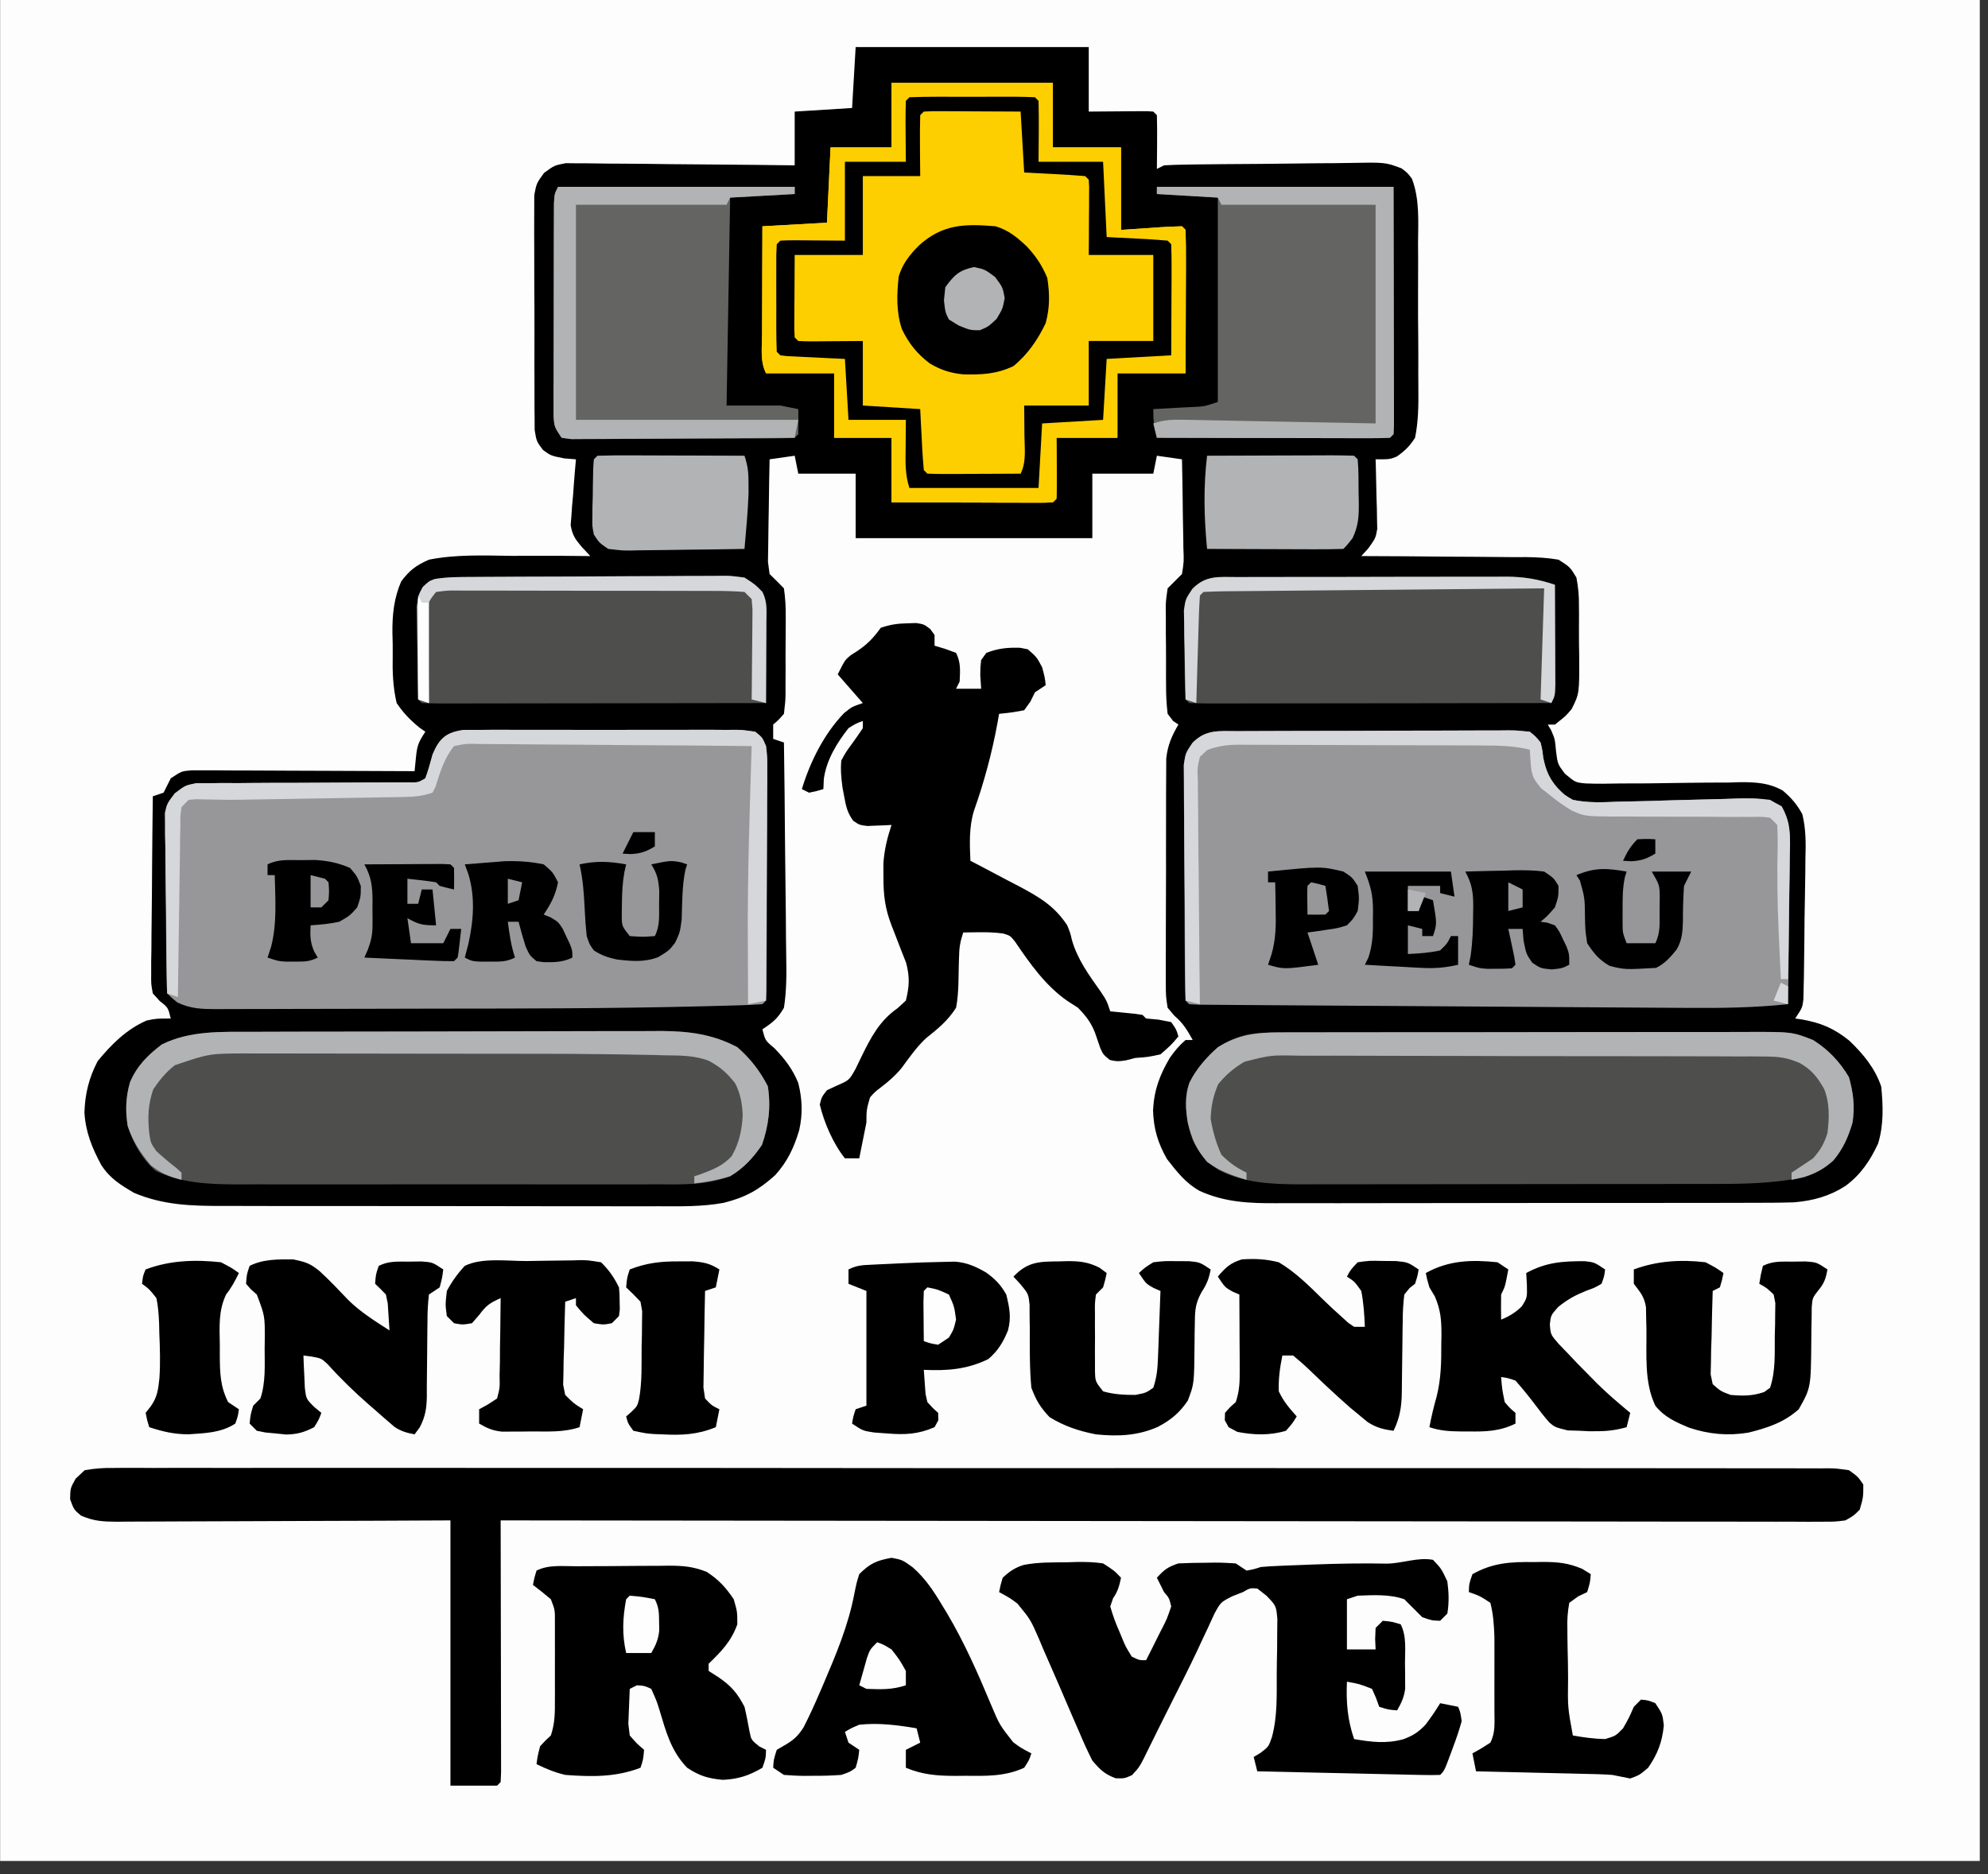 <?xml version="1.0" encoding="UTF-8"?>
<svg xmlns="http://www.w3.org/2000/svg" xmlns:xlink="http://www.w3.org/1999/xlink" width="491" zoomAndPan="magnify" viewBox="0 0 368.25 347.25" height="463" preserveAspectRatio="xMidYMid meet" version="1.0">
  <rect x="0" y="0" width="368.25" height="347.25" fill="#333333" stroke="none"/>
  <defs>
    <clipPath id="29dc4a5f09">
      <path d="M 0.023 0 L 366.73 0 L 366.73 345 L 0.023 345 Z M 0.023 0 " clip-rule="nonzero"></path>
    </clipPath>
  </defs>
  <g clip-path="url(#29dc4a5f09)">
    <path fill="#fdfdfd" d="M -43.43 -55.039 L 404.27 -55.039 L 404.27 344.766 L -43.43 344.766 Z M -43.43 -55.039 " fill-opacity="1" fill-rule="nonzero"></path>
  </g>
  <path fill="#000000" d="M 158.5 8.719 L 201.676 8.719 L 201.676 20.672 C 205.578 20.645 205.578 20.645 209.484 20.613 L 210.949 20.605 L 212.457 20.598 L 213.633 20.672 L 214.297 21.336 C 214.344 23.016 214.355 24.68 214.336 26.359 L 214.328 27.789 C 214.32 28.957 214.309 30.129 214.297 31.297 L 215.625 30.633 C 216.953 30.551 218.285 30.516 219.613 30.496 L 222.152 30.457 C 223.074 30.445 223.992 30.438 224.914 30.43 L 226.316 30.414 C 228.766 30.395 231.219 30.375 233.668 30.363 C 235.695 30.352 237.719 30.328 239.746 30.297 C 242.191 30.258 244.641 30.238 247.09 30.23 C 248.02 30.223 248.949 30.211 249.883 30.191 C 256.605 30.059 256.605 30.059 259.598 31.184 C 260.695 32 260.695 32 261.535 33.105 C 262.992 36.875 262.703 41.051 262.672 45.035 C 262.68 46.062 262.684 47.09 262.691 48.117 C 262.699 50.266 262.695 52.414 262.676 54.562 C 262.66 57.309 262.68 60.055 262.711 62.801 C 262.73 64.922 262.727 67.039 262.719 69.16 C 262.715 70.172 262.723 71.188 262.734 72.199 C 262.766 75.219 262.723 78.137 262.121 81.105 C 261.121 82.66 260.234 83.535 258.727 84.586 C 257.473 85.094 257.473 85.094 254.812 85.094 L 254.855 86.379 C 254.91 88.316 254.945 90.254 254.98 92.191 L 255.047 94.219 L 255.074 96.184 L 255.117 97.984 C 254.812 99.703 254.812 99.703 253.469 101.582 L 252.156 103.023 L 253.523 103.027 C 258.211 103.039 262.895 103.074 267.582 103.125 C 269.332 103.141 271.082 103.148 272.832 103.152 C 275.348 103.16 277.859 103.188 280.375 103.219 L 282.746 103.211 C 284.777 103.246 286.688 103.336 288.691 103.688 C 290.844 105.059 290.844 105.059 292.012 107.008 C 292.352 108.848 292.496 110.273 292.477 112.109 L 292.492 113.578 C 292.496 114.602 292.492 115.629 292.48 116.652 C 292.469 118.207 292.496 119.758 292.523 121.316 C 292.562 128.484 292.562 128.484 291.141 131.336 C 290.074 132.625 290.074 132.625 288.027 134.238 L 286.699 134.238 L 287.32 135.277 C 288.027 136.895 288.027 136.895 288.234 139.176 C 288.539 141.559 288.539 141.559 289.871 143.332 C 291.809 144.957 291.809 144.957 293.688 145.141 C 295.848 145.227 297.98 145.199 300.141 145.148 L 305.031 145.133 C 307.594 145.105 310.156 145.07 312.719 145.027 C 315.195 144.988 317.672 144.984 320.152 144.98 L 322.457 144.91 C 325.375 144.918 327.645 145.031 330.227 146.457 C 331.836 147.824 332.836 148.992 333.859 150.84 C 334.539 153.633 334.516 156.273 334.426 159.133 L 334.41 161.508 C 334.398 163.16 334.371 164.809 334.332 166.453 C 334.277 168.984 334.246 171.512 334.234 174.039 C 334.219 175.645 334.199 177.246 334.176 178.852 L 334.145 181.145 L 334.094 183.27 L 334.055 185.137 C 333.859 186.703 333.859 186.703 332.531 188.695 L 333.652 188.848 C 337.246 189.465 339.758 190.52 342.59 192.824 C 345.148 195.281 347.344 197.93 348.473 201.316 C 348.824 204.895 348.945 208.387 347.895 211.852 C 346.43 215.012 344.664 217.648 341.832 219.723 C 338.852 221.633 335.82 222.461 332.293 222.75 C 329.57 222.832 326.855 222.844 324.133 222.836 L 321.004 222.848 C 318.184 222.859 315.363 222.859 312.543 222.855 C 310.18 222.855 307.82 222.859 305.461 222.863 C 299.887 222.871 294.316 222.871 288.746 222.863 C 283.012 222.855 277.277 222.863 271.543 222.883 C 266.605 222.898 261.668 222.902 256.734 222.898 C 253.789 222.895 250.848 222.898 247.906 222.91 C 245.137 222.918 242.367 222.918 239.602 222.902 C 238.59 222.902 237.578 222.902 236.566 222.91 C 231.457 222.941 226.941 222.766 222.211 220.633 C 219.57 219.133 218 217.082 216.164 214.723 C 214.465 211.738 213.684 209.082 213.586 205.688 C 213.781 201.922 214.809 199.172 216.719 195.941 C 217.598 194.699 218.449 193.668 219.609 192.68 L 220.938 192.68 C 219.949 190.898 219.141 189.523 217.566 188.211 L 216.289 186.703 C 215.957 184.57 215.957 184.57 215.953 182.016 L 215.945 180.602 C 215.934 179.059 215.945 177.52 215.957 175.98 C 215.957 174.906 215.957 173.832 215.957 172.758 C 215.957 170.508 215.961 168.258 215.977 166.008 C 215.996 163.133 215.996 160.254 215.988 157.375 C 215.98 155.16 215.988 152.941 215.996 150.723 C 216 149.664 216 148.602 215.996 147.539 C 215.996 146.055 216.004 144.57 216.02 143.082 L 216.031 140.523 C 216.309 138.031 217.031 136.395 218.281 134.238 L 217.301 133.566 L 216.289 132.246 C 216.086 130.523 215.988 128.793 216 127.059 L 215.988 125.523 C 215.984 124.453 215.984 123.379 215.992 122.309 C 215.996 120.672 215.98 119.035 215.957 117.398 C 215.957 116.359 215.957 115.316 215.957 114.273 L 215.938 112.793 C 215.953 111.402 215.953 111.402 216.289 109 C 217.168 108.109 218.055 107.223 218.945 106.344 C 219.312 104.031 219.312 104.031 219.203 101.438 C 219.199 100.969 219.199 100.5 219.191 100.02 C 219.176 98.527 219.148 97.039 219.109 95.551 C 219.098 94.539 219.086 93.527 219.074 92.516 C 219.047 90.043 219 87.566 218.945 85.094 L 214.297 84.43 L 213.633 87.75 L 202.34 87.75 L 202.34 99.703 L 158.5 99.703 L 158.5 87.75 L 147.871 87.75 L 147.207 84.43 L 142.559 85.094 C 142.492 88.07 142.441 91.047 142.41 94.027 C 142.398 95.039 142.379 96.051 142.355 97.062 C 142.328 98.52 142.309 99.977 142.297 101.438 L 142.254 104.094 L 142.559 106.344 L 143.879 107.648 C 144.32 108.094 144.762 108.543 145.215 109 C 145.469 110.848 145.57 112.43 145.543 114.273 L 145.547 115.812 C 145.547 116.883 145.539 117.953 145.523 119.023 C 145.504 120.66 145.512 122.297 145.52 123.938 C 145.516 124.977 145.508 126.02 145.504 127.059 L 145.508 128.543 C 145.48 129.926 145.48 129.926 145.215 132.246 C 144.199 133.398 144.199 133.398 143.223 134.238 L 143.223 136.895 L 145.215 137.559 C 145.309 143.898 145.375 150.234 145.418 156.574 C 145.441 159.52 145.469 162.461 145.516 165.406 C 145.559 168.25 145.582 171.09 145.594 173.934 C 145.598 175.016 145.613 176.098 145.637 177.18 C 145.695 180.398 145.715 183.52 145.215 186.703 C 144.055 188.699 143.188 189.398 141.227 190.688 C 141.754 192.777 141.754 192.777 143.43 194.176 C 145.367 196.16 146.832 198.082 147.871 200.648 C 148.617 203.648 148.715 206.395 148.035 209.41 C 147.074 212.621 145.867 215.203 143.594 217.711 C 140.512 220.492 138.094 221.82 134.066 222.84 C 130.102 223.566 126.129 223.5 122.109 223.477 C 121.141 223.48 120.176 223.48 119.211 223.484 C 116.605 223.492 114.004 223.484 111.398 223.477 C 108.664 223.469 105.93 223.473 103.191 223.473 C 98.602 223.473 94.012 223.465 89.422 223.453 C 84.125 223.441 78.828 223.438 73.535 223.441 C 68.422 223.445 63.309 223.441 58.199 223.434 C 56.031 223.43 53.863 223.43 51.695 223.434 C 49.141 223.434 46.586 223.43 44.031 223.418 C 43.098 223.414 42.164 223.414 41.23 223.418 C 35.438 223.426 30.223 223.273 24.82 220.988 C 22.301 219.5 20.359 218.328 18.75 215.816 C 17.043 212.656 15.855 209.719 15.641 206.113 C 15.75 202.617 16.48 199.684 18.094 196.582 C 20.688 193.441 23.387 190.73 27.145 189.07 C 28.973 188.695 28.973 188.695 31.629 188.695 C 31.129 186.652 31.129 186.652 29.613 185.48 L 28.309 184.047 C 27.988 182.34 27.988 182.34 28.004 180.391 L 28.004 178.176 L 28.047 175.797 L 28.059 173.352 C 28.074 170.773 28.105 168.195 28.141 165.617 C 28.152 163.871 28.168 162.121 28.176 160.375 C 28.207 156.09 28.25 151.805 28.309 147.52 L 30.301 146.855 C 30.754 145.977 31.195 145.09 31.629 144.199 C 33.621 142.871 33.621 142.871 35.5 142.711 L 37.812 142.719 L 40.43 142.719 L 43.262 142.742 L 46.156 142.746 C 48.695 142.754 51.234 142.766 53.773 142.781 C 56.363 142.793 58.957 142.801 61.547 142.809 C 66.629 142.82 71.715 142.844 76.797 142.871 L 77.047 140.34 C 77.262 138.152 77.504 137.492 78.789 135.566 L 77.652 134.766 C 75.945 133.359 74.715 132.086 73.477 130.254 C 72.777 127.277 72.68 124.418 72.746 121.383 C 72.77 120.004 72.734 118.629 72.691 117.25 C 72.656 113.879 72.973 110.832 74.316 107.711 C 75.891 105.621 77.051 104.762 79.453 103.688 C 84.488 102.688 89.664 102.91 94.773 102.98 C 96.188 102.98 97.598 102.977 99.012 102.969 C 102.457 102.957 105.898 102.98 109.344 103.023 L 107.695 101.246 C 106.5 99.809 106.051 99.184 105.707 97.305 L 105.844 95.598 L 105.969 93.73 L 106.148 91.816 L 106.289 89.855 C 106.406 88.266 106.539 86.68 106.688 85.094 L 104.527 84.926 C 102.039 84.43 102.039 84.43 100.574 83.359 C 99.383 81.77 99.383 81.77 99.039 79.66 L 99.027 77.133 L 99.008 75.734 C 98.996 74.211 98.996 72.691 99.004 71.168 C 99 70.109 98.996 69.047 98.992 67.988 C 98.984 65.766 98.988 63.547 99 61.324 C 99.008 58.48 98.992 55.637 98.969 52.793 C 98.957 50.602 98.957 48.414 98.961 46.223 C 98.961 45.176 98.957 44.129 98.949 43.078 C 98.941 41.613 98.945 40.145 98.961 38.68 L 98.965 36.152 C 99.383 33.953 99.383 33.953 100.789 32.023 C 102.703 30.633 102.703 30.633 104.793 30.234 L 107.164 30.258 L 108.48 30.254 C 109.91 30.258 111.336 30.281 112.762 30.309 C 113.754 30.316 114.75 30.32 115.742 30.324 C 118.348 30.336 120.953 30.367 123.562 30.406 C 126.223 30.438 128.887 30.453 131.551 30.473 C 136.77 30.508 141.988 30.566 147.207 30.633 L 147.207 20.672 L 157.836 20.008 Z M 158.5 8.719 " fill-opacity="1" fill-rule="nonzero"></path>
  <path fill="#979699" d="M 85.891 135.227 C 86.891 135.215 87.891 135.211 88.891 135.223 L 90.551 135.207 C 92.363 135.195 94.172 135.203 95.98 135.215 C 97.238 135.211 98.496 135.207 99.75 135.207 C 102.387 135.203 105.02 135.207 107.652 135.219 C 111.031 135.234 114.41 135.227 117.789 135.211 C 120.387 135.199 122.98 135.203 125.578 135.211 C 126.824 135.211 128.066 135.211 129.312 135.203 C 131.055 135.195 132.793 135.207 134.531 135.223 L 136.098 135.207 C 137.535 135.227 137.535 135.227 139.898 135.566 C 141.219 136.629 141.219 136.629 141.895 138.223 C 142.137 140.328 142.137 140.328 142.129 142.844 L 142.133 144.234 C 142.137 145.746 142.125 147.262 142.109 148.773 C 142.109 149.824 142.105 150.875 142.105 151.93 C 142.102 154.129 142.094 156.332 142.078 158.531 C 142.059 161.359 142.055 164.188 142.051 167.016 C 142.047 169.184 142.043 171.355 142.035 173.523 C 142.031 174.566 142.027 175.609 142.023 176.652 C 142.02 178.105 142.012 179.559 142 181.012 L 141.988 183.523 L 141.895 185.375 L 141.227 186.039 C 139.859 186.145 138.488 186.203 137.113 186.242 L 135.77 186.285 C 134.242 186.328 132.711 186.367 131.184 186.402 C 130.371 186.422 130.371 186.422 129.543 186.445 C 113.371 186.844 97.195 186.852 81.02 186.863 C 76.352 186.867 71.688 186.879 67.023 186.895 C 62.922 186.914 58.82 186.918 54.719 186.918 C 52.992 186.922 51.266 186.926 49.535 186.934 C 47.145 186.945 44.754 186.945 42.363 186.941 L 40.227 186.957 C 37.418 186.941 35.438 186.93 32.867 185.734 C 31.629 184.711 31.629 184.711 30.965 184.047 C 30.883 182.965 30.852 181.879 30.836 180.793 L 30.805 178.691 C 30.773 175.508 30.75 172.324 30.73 169.141 C 30.719 167.461 30.703 165.781 30.676 164.102 C 30.641 161.684 30.625 159.266 30.617 156.848 L 30.57 154.574 L 30.578 152.445 L 30.559 150.578 C 30.965 148.848 30.965 148.848 32.379 146.988 C 34.285 145.527 34.285 145.527 36.312 145.105 L 38.605 145.102 L 41.211 145.066 L 44.008 145.082 C 44.969 145.074 45.926 145.066 46.887 145.055 C 49.41 145.031 51.93 145.027 54.449 145.031 C 58.012 145.027 61.57 145 65.129 144.977 C 67.023 144.961 68.918 144.957 70.812 144.957 L 73.398 144.949 L 75.684 144.945 C 77.441 144.984 77.441 144.984 78.789 144.199 C 79.328 142.742 79.723 141.266 80.133 139.766 C 81.387 136.781 82.641 135.676 85.891 135.227 M 229.203 135.457 L 230.961 135.449 C 232.883 135.441 234.809 135.434 236.73 135.43 L 240.734 135.418 C 243.531 135.414 246.328 135.41 249.129 135.406 C 252.719 135.402 256.309 135.387 259.898 135.367 C 262.652 135.355 265.41 135.352 268.164 135.352 C 269.488 135.348 270.812 135.344 272.137 135.336 C 273.984 135.324 275.836 135.324 277.684 135.328 L 279.348 135.312 C 280.875 135.32 280.875 135.32 283.375 135.566 C 284.508 136.492 284.508 136.492 285.371 137.559 C 285.691 138.898 285.691 138.898 285.867 140.379 C 286.348 142.715 286.969 144.246 288.555 146.035 C 289.797 147.285 289.797 147.285 291.348 148.184 C 294.145 148.773 296.836 148.648 299.676 148.523 L 302.09 148.477 C 304.629 148.43 307.16 148.352 309.699 148.266 C 312.238 148.191 314.777 148.121 317.32 148.07 C 318.898 148.039 320.477 147.992 322.055 147.926 C 325.184 147.859 327.254 147.84 330.031 149.363 C 331.832 152.652 331.613 155.691 331.527 159.383 L 331.512 161.691 C 331.492 164.121 331.453 166.551 331.41 168.98 C 331.395 170.629 331.379 172.277 331.363 173.926 C 331.328 177.965 331.273 182 331.203 186.039 C 325.086 186.68 319.031 186.777 312.887 186.73 L 309.844 186.711 C 307.113 186.695 304.383 186.68 301.656 186.66 C 298.793 186.641 295.93 186.621 293.066 186.605 C 288.273 186.574 283.477 186.543 278.68 186.508 C 273.129 186.465 267.578 186.43 262.027 186.398 C 256.68 186.367 251.336 186.332 245.992 186.297 C 243.715 186.281 241.441 186.266 239.168 186.254 C 236.496 186.238 233.828 186.219 231.156 186.199 C 230.176 186.191 229.195 186.184 228.211 186.18 C 226.875 186.172 225.543 186.16 224.207 186.148 L 221.941 186.133 L 220.273 186.039 L 219.609 185.375 C 219.531 183.969 219.504 182.555 219.492 181.145 L 219.477 179.809 C 219.465 178.34 219.457 176.871 219.453 175.402 L 219.441 173.887 C 219.43 171.234 219.418 168.582 219.414 165.93 C 219.406 163.191 219.383 160.453 219.355 157.715 C 219.34 155.609 219.332 153.5 219.332 151.395 C 219.328 150.387 219.32 149.379 219.309 148.367 C 219.293 146.953 219.293 145.539 219.297 144.125 L 219.285 141.684 C 219.609 139.551 219.609 139.551 220.875 137.645 C 223.398 135.078 225.789 135.465 229.203 135.457 " fill-opacity="1" fill-rule="nonzero"></path>
  <path fill="#fecf00" d="M 165.141 15.359 L 195.031 15.359 L 195.031 27.312 L 207.652 27.312 L 207.652 42.586 C 211.34 42.344 211.34 42.344 215.027 42.09 C 216.332 42.008 217.637 41.965 218.945 41.922 L 219.609 42.586 C 219.668 44.547 219.688 46.504 219.676 48.465 L 219.672 50.246 C 219.668 52.137 219.66 54.023 219.652 55.914 C 219.648 57.188 219.645 58.465 219.641 59.742 C 219.637 62.879 219.621 66.016 219.609 69.152 L 206.988 69.152 L 206.988 81.105 L 195.695 81.105 C 195.723 84.793 195.723 84.793 195.758 88.48 C 195.762 89.785 195.73 91.09 195.695 92.398 L 195.031 93.062 C 194.094 93.125 193.152 93.141 192.215 93.137 L 190.398 93.137 L 188.43 93.125 L 186.422 93.125 C 184.297 93.121 182.172 93.113 180.047 93.102 C 178.609 93.102 177.172 93.098 175.734 93.094 C 172.203 93.086 168.672 93.074 165.141 93.062 L 165.141 81.105 L 154.512 81.105 L 154.512 69.152 L 141.895 69.152 C 140.785 66.941 141.148 64.461 141.164 62.027 L 141.168 60.293 C 141.172 58.461 141.18 56.625 141.188 54.793 C 141.191 53.551 141.191 52.309 141.195 51.066 C 141.203 48.02 141.215 44.973 141.227 41.922 L 153.184 41.258 L 153.848 27.312 L 165.141 27.312 Z M 165.141 15.359 " fill-opacity="1" fill-rule="nonzero"></path>
  <path fill="#000000" d="M 15.688 272.375 C 17.621 272.043 19.172 271.93 21.109 271.961 L 22.789 271.945 C 24.656 271.934 26.527 271.945 28.395 271.961 C 29.742 271.957 31.09 271.953 32.441 271.945 C 36.156 271.934 39.871 271.938 43.586 271.953 C 47.59 271.961 51.59 271.949 55.594 271.941 C 62.984 271.93 70.375 271.934 77.766 271.945 C 84.594 271.957 91.422 271.961 98.25 271.957 L 105.133 271.957 C 122.371 271.949 139.609 271.961 156.844 271.98 C 172.168 272 187.488 272.004 202.812 271.992 L 214.582 271.984 L 216.047 271.984 C 231.129 271.977 246.215 271.98 261.297 271.996 C 268.121 272 274.945 272 281.77 271.992 C 289.527 271.988 297.285 271.992 305.043 272.008 C 309.004 272.02 312.965 272.023 316.926 272.016 C 320.547 272.008 324.172 272.012 327.793 272.027 C 329.105 272.031 330.422 272.031 331.734 272.027 C 333.516 272.02 335.293 272.027 337.07 272.039 L 338.637 272.023 C 340.07 272.043 340.07 272.043 342.496 272.375 C 344.16 273.578 344.16 273.578 345.152 275.031 C 345.152 277.398 345.152 277.398 344.488 279.684 C 343.379 280.805 343.379 280.805 341.832 281.676 C 339.902 281.922 339.902 281.922 337.613 281.918 L 334.969 281.93 L 332.055 281.914 C 331.023 281.914 329.996 281.918 328.965 281.918 C 326.133 281.922 323.297 281.914 320.465 281.906 C 317.41 281.898 314.355 281.898 311.301 281.902 C 306.004 281.902 300.711 281.895 295.418 281.883 C 287.766 281.867 280.113 281.863 272.457 281.859 C 260.039 281.855 247.625 281.844 235.207 281.824 C 218.664 281.797 202.121 281.777 185.578 281.773 C 154.629 281.754 123.684 281.719 92.738 281.676 L 92.742 283.512 C 92.758 289.207 92.766 294.906 92.773 300.602 C 92.777 303.531 92.781 306.461 92.789 309.391 C 92.797 312.219 92.801 315.043 92.801 317.867 C 92.805 318.945 92.805 320.027 92.809 321.105 C 92.812 322.613 92.816 324.121 92.812 325.629 L 92.82 328.234 L 92.738 330.156 L 92.074 330.82 L 83.438 330.82 L 83.438 281.676 L 69.023 281.742 C 66.016 281.754 63 281.762 59.988 281.77 C 55.207 281.781 50.426 281.797 45.645 281.824 C 41.789 281.848 37.938 281.855 34.082 281.863 C 32.609 281.867 31.141 281.875 29.668 281.883 C 27.609 281.898 25.551 281.902 23.488 281.902 L 21.645 281.922 C 19.098 281.91 17.348 281.82 14.992 280.781 C 13.695 279.684 13.695 279.684 12.988 277.773 C 13.027 275.695 13.027 275.695 14.023 273.934 Z M 15.688 272.375 " fill-opacity="1" fill-rule="nonzero"></path>
  <path fill="#4e4e4d" d="M 236.996 191.262 L 239.496 191.254 L 242.223 191.258 L 245.105 191.25 C 247.715 191.242 250.32 191.242 252.93 191.242 L 257.82 191.238 C 263.512 191.23 269.199 191.23 274.891 191.23 C 280.191 191.23 285.488 191.223 290.789 191.211 C 295.344 191.203 299.898 191.199 304.453 191.199 C 307.172 191.203 309.887 191.199 312.605 191.191 C 315.164 191.188 317.719 191.184 320.277 191.191 C 321.215 191.191 322.148 191.191 323.086 191.184 C 331.941 191.148 331.941 191.148 335.852 192.68 C 338.715 194.5 340.77 196.66 342.496 199.57 C 343.305 202.504 343.609 204.941 343.16 207.957 C 342.398 210.594 341.383 212.891 339.602 215 C 337.957 216.504 336.355 217.312 334.273 218.082 C 328.676 219.242 323.273 219.344 317.57 219.344 L 314.867 219.348 C 312.434 219.355 310 219.359 307.566 219.355 L 302.996 219.359 C 297.676 219.367 292.355 219.371 287.031 219.367 C 282.086 219.371 277.137 219.375 272.188 219.387 C 267.93 219.395 263.668 219.398 259.41 219.398 C 256.871 219.398 254.332 219.398 251.793 219.406 C 249.402 219.414 247.016 219.414 244.625 219.41 C 243.34 219.406 242.055 219.414 240.766 219.418 C 235.488 219.398 230.488 219.184 225.711 216.754 C 223.324 215.07 222.246 213.891 220.938 211.277 C 219.934 208.172 219.32 205.141 219.898 201.895 C 220.762 199.16 222.398 197.199 224.348 195.137 C 226.395 193.273 228.426 192.297 231.098 191.645 C 233.094 191.32 234.973 191.266 236.996 191.262 M 46.582 191.16 L 49.262 191.148 C 51.668 191.133 54.074 191.133 56.48 191.129 C 57.988 191.129 59.496 191.129 61.004 191.125 C 66.277 191.109 71.547 191.105 76.82 191.105 C 81.715 191.109 86.613 191.094 91.508 191.074 C 95.727 191.055 99.949 191.047 104.168 191.047 C 106.68 191.047 109.191 191.047 111.707 191.031 C 114.07 191.02 116.438 191.016 118.801 191.027 C 120.07 191.031 121.344 191.02 122.613 191.008 C 127.637 191.043 132.09 191.617 136.578 194.008 C 139.031 196.141 140.723 198.355 142.227 201.23 C 142.828 205.012 142.395 208.5 141.145 212.105 C 139.52 214.492 137.719 216.402 135.25 217.918 C 130.77 219.633 126.32 219.434 121.57 219.418 L 118.828 219.426 C 116.355 219.43 113.887 219.43 111.414 219.426 C 108.82 219.422 106.227 219.426 103.633 219.426 C 99.277 219.43 94.918 219.426 90.562 219.418 C 85.539 219.414 80.512 219.414 75.488 219.422 C 71.16 219.426 66.836 219.43 62.512 219.426 C 59.934 219.422 57.355 219.422 54.777 219.426 C 52.352 219.43 49.926 219.43 47.5 219.422 C 46.191 219.418 44.887 219.422 43.578 219.426 C 38.336 219.402 33.637 219.152 28.805 216.922 C 26.176 214.531 24.789 211.977 23.656 208.621 C 23.164 205.777 23.281 203.297 24.074 200.52 C 25.387 197.43 27.34 195.516 29.977 193.496 C 35.184 190.93 40.918 191.156 46.582 191.16 " fill-opacity="1" fill-rule="nonzero"></path>
  <path fill="#000000" d="M 168.129 115.477 L 169.688 115.426 C 171.121 115.641 171.121 115.641 172.301 116.523 L 173.113 117.633 L 173.113 119.625 L 175.062 120.207 L 177.098 120.953 C 178.008 122.773 177.844 124.254 177.762 126.27 L 177.098 127.598 L 181.746 127.598 L 181.582 125.066 C 181.594 123.598 181.594 123.598 181.746 122.285 L 182.703 120.953 C 184.852 120.117 186.672 119.934 188.973 120.012 L 190.383 120.289 C 192.043 121.742 192.043 121.742 193.039 123.613 C 193.539 125.48 193.539 125.48 193.703 126.934 L 191.711 128.262 L 190.879 129.961 L 189.719 131.582 C 187.32 132.016 187.32 132.016 185.07 132.246 L 184.75 134.051 C 183.73 139.551 182.285 144.938 180.41 150.211 C 179.48 153.266 179.621 156.312 179.754 159.473 L 181.043 160.141 C 182.984 161.156 184.918 162.184 186.855 163.211 L 188.883 164.262 C 192.59 166.242 195.363 167.887 197.688 171.43 C 198.262 172.844 198.262 172.844 198.562 174.168 C 199.613 177.785 201.684 180.594 203.84 183.648 C 204.996 185.375 204.996 185.375 205.66 187.367 L 206.945 187.488 L 208.609 187.656 L 210.266 187.82 L 211.637 188.031 L 212.301 188.695 L 214.586 188.902 L 216.953 189.359 C 217.906 190.73 217.906 190.73 218.281 192.016 C 216.91 193.637 216.91 193.637 214.961 195.336 C 212.637 195.836 212.637 195.836 210.309 196 L 208.523 196.457 C 206.988 196.664 206.988 196.664 205.578 196.375 C 204.332 195.336 204.332 195.336 203.816 194.18 C 203.488 193.246 203.168 192.309 202.852 191.371 C 202.121 189.445 201.113 188.176 199.684 186.703 L 197.812 185.5 C 193.684 182.664 190.82 178.57 188.027 174.461 C 187.133 173.344 187.133 173.344 185.812 172.945 C 184.273 172.738 182.805 172.691 181.25 172.715 L 179.641 172.734 L 178.426 172.758 C 177.832 174.535 177.676 175.613 177.645 177.441 L 177.598 179.012 C 177.57 180.094 177.547 181.176 177.535 182.258 C 177.48 183.781 177.387 185.207 177.098 186.703 C 175.562 189.109 173.758 190.574 171.539 192.34 C 169.773 193.977 168.438 195.934 167.008 197.863 C 165.844 199.277 164.684 200.289 163.23 201.398 C 162.066 202.293 162.066 202.293 161.156 203.309 C 160.5 205.637 160.5 205.637 160.492 207.957 C 160.281 209.066 160.059 210.172 159.828 211.277 L 159.453 213.145 L 159.164 214.598 L 156.508 214.598 C 154.344 211.895 152.66 208.004 151.855 204.637 C 152.203 203.227 152.203 203.227 153.184 201.98 L 155.109 201.082 C 157.301 200.125 157.301 200.125 158.484 198.02 L 159.578 195.754 C 161.336 192.16 162.93 189.109 166.262 186.785 L 167.797 185.375 C 168.449 182.738 168.539 181.02 167.848 178.379 L 166.926 176.035 L 166.02 173.688 L 165.141 171.43 C 163.945 168.348 163.633 165.809 163.648 162.504 L 163.637 159.973 C 163.82 157.363 164.336 155.309 165.141 152.832 L 163.902 152.902 L 162.277 152.957 L 160.664 153.027 C 159.164 152.832 159.164 152.832 158.023 152.031 C 156.969 150.559 156.699 149.383 156.383 147.602 L 156.062 145.906 C 155.836 144.16 155.672 142.637 155.844 140.879 C 156.715 139.293 156.715 139.293 157.836 137.766 C 158.52 136.824 159.184 135.871 159.828 134.902 L 159.828 133.574 C 158.551 134.039 158.551 134.039 157.172 134.902 C 155.004 137.676 153.102 140.754 152.605 144.281 L 152.52 146.191 C 151.273 146.566 151.273 146.566 149.863 146.855 L 148.535 146.191 C 150.062 141.137 152.645 135.961 156.34 132.121 C 157.836 130.918 157.836 130.918 159.828 130.254 L 155.176 124.941 C 156.508 122.285 156.508 122.285 157.582 121.391 L 158.789 120.621 C 160.668 119.363 161.828 118.152 163.148 116.305 C 164.98 115.695 166.227 115.516 168.129 115.477 M 265.441 288.98 C 266.98 290.598 266.98 290.598 268.098 292.965 C 268.375 294.988 268.445 296.922 268.098 298.941 L 266.77 300.27 C 265.234 300.227 265.234 300.227 263.449 299.605 L 260.129 296.285 C 257.363 295.312 254.395 295.527 251.492 295.621 L 249.5 296.285 L 249.5 305.582 L 254.812 305.582 L 254.73 303.672 L 254.812 301.598 L 256.145 300.27 C 257.844 300.438 257.844 300.438 259.465 300.934 C 260.586 303.176 260.25 305.691 260.254 308.156 L 260.277 309.797 L 260.281 311.387 L 260.289 312.84 C 260.105 314.418 259.582 315.5 258.801 316.871 C 257.223 316.75 257.223 316.75 255.48 316.207 L 254.898 314.59 L 254.148 312.887 C 251.801 311.973 251.801 311.973 249.5 311.559 C 249.344 315.398 249.59 318.543 250.828 322.188 C 254.047 322.746 256.742 323.082 259.922 322.227 C 261.73 321.555 262.703 320.941 264.047 319.539 C 265.023 318.254 265.93 316.922 266.77 315.543 L 270.094 316.207 C 270.523 317.238 270.523 317.238 270.758 318.867 C 270.305 320.48 269.781 322.074 269.18 323.641 C 269.023 324.062 268.867 324.492 268.707 324.93 C 267.543 328.055 267.543 328.055 266.77 328.828 C 265.711 328.863 264.648 328.871 263.586 328.84 L 261.531 328.801 L 259.297 328.746 L 257.02 328.699 C 254.609 328.648 252.199 328.594 249.793 328.535 L 244.902 328.43 C 240.902 328.344 236.898 328.258 232.895 328.164 L 232.23 325.508 L 233.477 324.758 C 235.004 323.594 235.004 323.594 235.625 321.762 C 236.645 317.918 236.488 314 236.5 310.047 C 236.504 308.531 236.539 307.016 236.57 305.5 C 236.578 304.531 236.582 303.562 236.586 302.594 L 236.613 299.938 C 236.391 297.5 236.391 297.5 234.613 295.641 L 232.895 294.293 C 231.547 294.199 231.547 294.199 230.238 294.957 L 228.312 295.711 C 226.129 296.816 226.129 296.816 224.957 298.953 C 224.562 299.789 224.176 300.629 223.801 301.473 C 223.355 302.426 222.906 303.379 222.457 304.328 L 221.73 305.895 C 220.25 309.031 218.676 312.117 217.117 315.211 L 214.445 320.555 C 213.914 321.617 213.387 322.684 212.867 323.754 C 211.109 327.355 211.109 327.355 209.688 328.867 C 208.316 329.492 208.316 329.492 206.656 329.449 C 204.586 328.672 203.781 327.863 202.34 326.172 C 201.488 324.484 200.699 322.77 199.973 321.023 L 198.582 317.828 C 197.766 315.938 196.953 314.047 196.145 312.152 C 195.215 310 194.277 307.852 193.328 305.707 L 192.457 303.633 C 190.898 300.059 190.898 300.059 188.457 297.078 C 187.07 296.047 187.07 296.047 185.07 294.957 C 185.324 293.699 185.324 293.699 185.734 292.301 C 186.98 291.137 187.984 290.434 189.617 289.93 C 192.27 289.398 194.949 289.465 197.648 289.438 L 199.449 289.379 C 201.117 289.363 202.68 289.387 204.332 289.645 C 206.41 290.984 206.41 290.984 207.652 292.301 C 207.336 293.781 207.074 294.836 206.191 296.078 L 205.66 297.613 C 206.121 299.25 206.699 300.84 207.402 302.387 L 207.93 303.676 C 208.512 305.066 208.512 305.066 209.645 306.91 C 211.031 307.59 211.031 307.59 212.301 307.574 C 213.117 305.977 213.918 304.371 214.711 302.762 L 215.418 301.387 C 216.168 299.895 216.168 299.895 216.953 297.613 C 216.574 296.051 216.574 296.051 215.625 294.957 L 214.297 292.301 C 215.66 290.809 216.293 290.305 218.281 289.645 C 220.062 289.562 221.816 289.52 223.594 289.52 L 225.055 289.496 C 226.34 289.492 227.625 289.562 228.91 289.645 L 230.902 290.973 C 232.184 290.75 232.184 290.75 233.559 290.309 C 234.695 290.211 235.836 290.145 236.977 290.098 L 238.988 290.012 L 241.113 289.934 L 243.281 289.848 C 247.859 289.676 252.418 289.594 257 289.684 C 259.883 289.617 262.602 288.469 265.441 288.98 " fill-opacity="1" fill-rule="nonzero"></path>
  <path fill="#4e4e4d" d="M 229.16 106.91 L 230.906 106.906 C 232.816 106.898 234.727 106.898 236.637 106.898 L 240.621 106.891 C 243.406 106.887 246.195 106.883 248.98 106.887 C 252.547 106.887 256.113 106.875 259.68 106.863 C 262.422 106.859 265.168 106.855 267.91 106.855 C 269.227 106.855 270.539 106.852 271.855 106.848 C 273.695 106.84 275.539 106.844 277.383 106.848 C 277.922 106.844 278.461 106.84 279.02 106.836 C 282.27 106.852 284.941 107.301 288.027 108.336 C 288.043 111.242 288.055 114.152 288.062 117.059 C 288.066 118.051 288.07 119.039 288.078 120.027 C 288.082 121.449 288.09 122.871 288.09 124.289 L 288.102 126.883 C 288.027 128.926 288.027 128.926 287.363 130.254 C 278.625 130.27 269.891 130.281 261.156 130.289 C 257.098 130.289 253.043 130.297 248.988 130.301 C 245.078 130.309 241.168 130.312 237.254 130.316 C 235.758 130.316 234.266 130.32 232.77 130.324 C 230.684 130.328 228.594 130.328 226.508 130.328 L 224.613 130.336 C 223.168 130.328 221.719 130.301 220.273 130.254 L 219.609 129.59 C 219.402 126.551 219.426 123.5 219.402 120.457 L 219.344 117.863 L 219.328 115.363 L 219.297 113.066 C 219.609 110.992 219.609 110.992 220.871 109.102 C 223.387 106.523 225.75 106.91 229.16 106.91 " fill-opacity="1" fill-rule="nonzero"></path>
  <path fill="#646563" d="M 103.367 34.617 L 147.207 34.617 L 147.207 35.945 L 135.25 36.609 L 134.586 75.129 L 144.551 75.129 L 147.871 75.793 C 147.898 77.344 147.898 78.895 147.871 80.441 L 147.207 81.105 C 145.867 81.18 144.527 81.207 143.188 81.215 L 140.582 81.234 L 137.742 81.242 L 134.852 81.254 C 132.828 81.262 130.805 81.266 128.781 81.266 C 126.188 81.27 123.59 81.285 120.992 81.305 C 119.004 81.316 117.012 81.32 115.02 81.324 C 114.062 81.324 113.105 81.328 112.148 81.34 C 110.809 81.352 109.473 81.348 108.133 81.344 L 105.824 81.352 C 105.234 81.27 104.641 81.191 104.031 81.105 C 102.703 79.113 102.703 79.113 102.539 77.246 L 102.539 74.949 L 102.535 72.34 L 102.551 69.523 L 102.551 66.637 C 102.551 64.625 102.555 62.609 102.566 60.594 C 102.574 58.008 102.578 55.422 102.578 52.836 C 102.578 50.852 102.582 48.867 102.586 46.883 L 102.59 44.02 C 102.594 42.691 102.598 41.359 102.605 40.027 L 102.613 37.73 C 102.703 35.945 102.703 35.945 103.367 34.617 M 214.297 34.617 L 258.137 34.617 C 258.164 46.027 258.164 46.027 258.168 50.875 C 258.172 54.188 258.176 57.5 258.184 60.816 C 258.191 63.484 258.195 66.156 258.199 68.824 C 258.199 69.844 258.203 70.867 258.207 71.887 C 258.211 73.312 258.211 74.738 258.211 76.16 L 258.215 78.625 L 258.137 80.441 L 257.473 81.105 C 256.125 81.164 254.781 81.191 253.434 81.184 L 250.812 81.184 L 247.961 81.172 L 245.062 81.168 C 242.512 81.168 239.961 81.16 237.41 81.152 C 234.812 81.148 232.211 81.141 229.609 81.141 C 224.508 81.133 219.402 81.121 214.297 81.105 C 213.746 79.188 213.633 77.863 213.633 75.793 L 215.91 75.672 L 218.863 75.504 L 220.363 75.426 C 223.062 75.32 223.062 75.32 225.586 74.465 L 225.586 36.609 L 214.297 35.945 Z M 214.297 34.617 " fill-opacity="1" fill-rule="nonzero"></path>
  <path fill="#4e4e4d" d="M 87.48 106.891 L 89.117 106.879 C 90.898 106.863 92.676 106.855 94.461 106.852 L 96.305 106.84 C 99.527 106.828 102.746 106.82 105.969 106.812 C 109.293 106.805 112.621 106.781 115.949 106.758 C 118.508 106.738 121.066 106.734 123.625 106.73 C 124.852 106.727 126.078 106.719 127.305 106.707 C 129.02 106.691 130.734 106.691 132.449 106.695 L 133.984 106.672 C 135.406 106.684 135.406 106.684 137.906 107.008 C 139.867 108.273 139.867 108.273 141.227 109.664 C 142.184 111.57 141.969 113.207 141.957 115.336 L 141.953 117.957 L 141.934 120.707 C 141.93 121.629 141.926 122.551 141.926 123.473 C 141.918 125.73 141.906 127.992 141.895 130.254 C 133.59 130.27 125.285 130.281 116.984 130.289 C 113.129 130.289 109.273 130.297 105.418 130.301 C 101.703 130.309 97.984 130.312 94.27 130.316 C 92.848 130.316 91.426 130.32 90.004 130.324 C 88.02 130.328 86.039 130.328 84.055 130.328 L 82.254 130.336 C 80.879 130.328 79.5 130.301 78.125 130.254 L 77.461 129.59 C 77.301 126.879 77.309 124.168 77.301 121.457 C 77.297 120.094 77.273 118.734 77.254 117.375 L 77.242 114.777 L 77.223 112.387 C 77.461 110.328 77.461 110.328 78.305 108.766 C 79.453 107.672 79.453 107.672 80.52 107.277 C 82.836 106.883 85.141 106.898 87.48 106.891 " fill-opacity="1" fill-rule="nonzero"></path>
  <path fill="#000000" d="M 106.801 290.172 L 108.645 290.16 C 109.934 290.156 111.223 290.152 112.512 290.148 C 114.477 290.141 116.441 290.121 118.406 290.102 C 119.656 290.098 120.91 290.094 122.164 290.09 L 123.938 290.066 C 126.574 290.074 128.402 290.227 130.887 291.203 C 133.117 292.637 134.434 294.086 135.914 296.285 C 136.578 298.609 136.578 298.609 136.578 300.934 C 135.441 304.094 133.645 305.926 131.266 308.238 L 131.266 309.566 L 133.09 310.73 C 135.496 312.395 136.547 313.629 137.906 316.207 C 138.277 317.754 138.566 319.301 138.855 320.863 C 139.16 322.34 139.16 322.34 140.648 323.555 L 141.895 324.18 C 141.852 325.715 141.852 325.715 141.227 327.5 C 138.766 328.957 136.734 329.613 133.879 329.742 C 131.117 329.477 129.586 329.02 127.281 327.5 C 124.281 324.379 123.375 320.836 122.156 316.797 C 121.641 315.129 121.641 315.129 120.637 312.887 C 119.352 312.305 119.352 312.305 117.98 312.223 L 116.652 312.887 C 116.582 314.27 116.527 315.656 116.484 317.039 L 116.391 319.375 L 116.652 321.523 C 117.945 323.008 117.945 323.008 119.309 324.18 C 119.141 326.004 119.141 326.004 118.645 327.5 C 114.035 329.277 109.574 329.188 104.695 328.828 C 102.727 328.344 101.211 327.73 99.383 326.836 C 99.59 325.301 99.59 325.301 100.047 323.516 C 101.043 322.434 101.043 322.434 102.039 321.523 C 102.828 319.156 102.789 317.254 102.789 314.758 L 102.793 313.352 C 102.793 312.371 102.793 311.391 102.789 310.41 C 102.785 308.91 102.789 307.41 102.793 305.91 C 102.793 304.957 102.793 304.004 102.789 303.051 L 102.789 300.422 C 102.801 298.266 102.801 298.266 102.039 296.285 C 100.961 295.363 99.855 294.477 98.719 293.629 C 98.965 292.344 98.965 292.344 99.383 290.973 C 101.664 289.832 104.289 290.184 106.801 290.172 M 165.141 288.605 C 167.133 288.98 167.133 288.98 169.039 290.344 C 171.387 292.391 172.934 294.746 174.523 297.406 L 175.457 298.934 C 178.625 304.289 181.129 309.957 183.523 315.695 C 185.133 319.531 185.133 319.531 187.668 322.762 C 189.051 323.793 189.051 323.793 191.047 324.844 C 190.633 326.086 190.633 326.086 189.719 327.5 C 186.137 329.145 182.617 329.027 178.758 328.992 L 176.898 329.008 C 173.602 329 170.887 328.797 167.797 327.5 L 167.797 324.18 L 170.457 322.852 L 169.789 320.195 C 166.281 319.598 162.723 319.141 159.164 319.531 C 157.691 320.156 157.691 320.156 156.508 320.859 L 157.172 322.852 L 159.164 324.18 C 158.996 325.754 158.996 325.754 158.5 327.5 C 157.473 328.262 157.473 328.262 155.844 328.828 C 154.059 328.957 152.273 329.012 150.488 328.992 L 149.039 329.008 C 147.762 329.004 146.488 328.918 145.215 328.828 L 143.223 327.5 C 143.305 326.004 143.305 326.004 143.887 324.18 L 145.672 323.141 C 147.145 322.242 147.879 321.512 148.832 320.051 C 149.926 317.918 150.914 315.754 151.855 313.551 L 152.516 312.023 C 154.863 306.531 157.129 301.172 158.25 295.289 C 158.656 293.27 158.656 293.27 159.164 291.637 C 161.203 289.598 162.352 289.129 165.141 288.605 " fill-opacity="1" fill-rule="nonzero"></path>
  <path fill="#fecf00" d="M 165.141 15.359 L 195.031 15.359 L 195.031 27.312 L 207.652 27.312 L 207.652 42.586 C 211.34 42.344 211.34 42.344 215.027 42.09 C 216.332 42.008 217.637 41.965 218.945 41.922 L 219.609 42.586 C 219.668 44.547 219.688 46.504 219.676 48.465 L 219.672 50.246 C 219.668 52.137 219.66 54.023 219.652 55.914 C 219.648 57.188 219.645 58.465 219.641 59.742 C 219.637 62.879 219.621 66.016 219.609 69.152 L 206.988 69.152 L 206.988 81.105 L 195.695 81.105 C 195.723 84.793 195.723 84.793 195.758 88.48 C 195.762 89.785 195.73 91.09 195.695 92.398 L 195.031 93.062 C 194.094 93.125 193.152 93.141 192.215 93.137 L 190.398 93.137 L 188.43 93.125 L 186.422 93.125 C 184.297 93.121 182.172 93.113 180.047 93.102 C 178.609 93.102 177.172 93.098 175.734 93.094 C 172.203 93.086 168.672 93.074 165.141 93.062 L 165.141 81.105 L 154.512 81.105 L 154.512 69.152 L 141.895 69.152 C 140.785 66.941 141.148 64.461 141.164 62.027 L 141.168 60.293 C 141.172 58.461 141.18 56.625 141.188 54.793 C 141.191 53.551 141.191 52.309 141.195 51.066 C 141.203 48.02 141.215 44.973 141.227 41.922 L 153.184 41.258 L 153.848 27.312 L 165.141 27.312 Z M 168.461 18.016 L 167.797 18.68 C 167.75 20.574 167.738 22.469 167.758 24.367 L 167.797 29.969 L 156.508 29.969 L 156.508 44.582 L 144.551 44.582 C 144.02 47.234 143.801 49.316 143.797 51.98 L 143.793 54.297 L 143.801 56.699 L 143.793 59.133 L 143.797 61.441 L 143.801 63.559 L 143.887 65.168 L 144.551 65.832 C 145.441 65.938 146.336 66 147.23 66.043 L 148.859 66.125 L 150.57 66.207 L 152.289 66.293 C 153.695 66.363 155.102 66.43 156.508 66.496 L 157.172 77.785 L 167.797 77.785 C 167.758 82.977 167.758 82.977 167.738 84.602 C 167.73 86.715 167.789 88.387 168.461 90.406 L 192.375 90.406 L 193.039 78.449 L 204.332 77.785 L 204.996 66.496 L 216.953 65.832 C 216.969 62.914 216.98 59.992 216.988 57.074 C 216.992 56.078 216.996 55.086 217.004 54.09 C 217.012 52.664 217.016 51.238 217.016 49.812 L 217.027 47.211 L 216.953 45.246 L 216.289 44.582 C 214.387 44.422 212.504 44.301 210.602 44.207 L 204.996 43.918 L 204.332 29.969 L 192.375 29.969 C 192.418 24.367 192.418 24.367 192.434 22.598 C 192.441 21.293 192.41 19.984 192.375 18.68 L 191.711 18.016 C 189.996 17.949 188.301 17.922 186.582 17.926 L 185.027 17.926 C 183.941 17.926 182.852 17.926 181.766 17.93 C 180.094 17.93 178.422 17.93 176.754 17.926 C 175.699 17.926 174.645 17.926 173.59 17.926 L 172.066 17.922 C 170.863 17.93 169.664 17.969 168.461 18.016 " fill-opacity="1" fill-rule="nonzero"></path>
  <path fill="#000000" d="M 168.461 18.016 C 170.176 17.949 171.875 17.922 173.59 17.926 L 175.145 17.926 C 176.234 17.926 177.32 17.926 178.41 17.93 C 180.078 17.93 181.75 17.93 183.422 17.926 C 184.477 17.926 185.531 17.926 186.582 17.926 L 188.109 17.922 C 189.309 17.93 190.512 17.969 191.711 18.016 L 192.375 18.68 C 192.422 20.582 192.438 22.465 192.418 24.367 L 192.375 29.969 L 204.332 29.969 L 204.996 43.918 C 208.684 44.109 208.684 44.109 212.367 44.293 C 213.676 44.367 214.984 44.473 216.289 44.582 L 216.953 45.246 C 217.012 46.766 217.023 48.289 217.016 49.812 L 217.016 51.195 C 217.012 52.656 217.004 54.117 216.996 55.578 C 216.988 56.57 216.988 57.559 216.984 58.547 C 216.977 60.977 216.965 63.402 216.953 65.832 L 204.996 66.496 L 204.332 77.785 L 193.039 78.449 L 192.375 90.406 L 168.461 90.406 C 167.629 87.906 167.727 85.574 167.758 82.977 L 167.797 77.785 L 157.172 77.785 L 156.508 66.496 L 153.914 66.375 L 150.57 66.207 L 148.859 66.125 L 147.23 66.043 L 145.723 65.969 L 144.551 65.832 L 143.887 65.168 C 143.82 63.703 143.801 62.234 143.797 60.77 L 143.797 59.438 C 143.797 58.504 143.797 57.574 143.801 56.641 C 143.801 55.211 143.801 53.781 143.793 52.352 C 143.793 51.449 143.797 50.547 143.797 49.645 L 143.801 47.137 L 143.887 45.246 L 144.551 44.582 C 145.441 44.527 146.336 44.504 147.23 44.516 L 148.695 44.52 L 150.57 44.539 L 156.508 44.582 L 156.508 29.969 L 167.797 29.969 C 167.773 26.285 167.773 26.285 167.738 22.598 C 167.734 21.293 167.766 19.984 167.797 18.68 Z M 171.121 20.672 L 170.457 21.336 C 170.406 23.238 170.395 25.121 170.414 27.023 L 170.422 28.645 C 170.43 29.973 170.441 31.301 170.457 32.625 L 159.828 32.625 L 159.828 47.238 L 147.207 47.238 C 147.188 49.77 147.176 52.301 147.164 54.832 L 147.148 57.023 L 147.141 59.105 L 147.133 61.035 L 147.207 62.512 L 147.871 63.176 C 148.762 63.234 149.656 63.246 150.551 63.242 L 152.016 63.234 L 153.891 63.219 L 159.828 63.176 L 159.828 75.129 L 170.457 75.793 L 170.578 78.242 L 170.746 81.398 L 170.824 83.012 C 170.898 84.371 171.008 85.727 171.121 87.086 L 171.785 87.75 C 173.062 87.805 174.348 87.82 175.625 87.812 L 177.98 87.809 L 180.461 87.789 L 182.949 87.781 C 184.984 87.773 187.02 87.762 189.055 87.75 C 190.152 85.555 189.785 83.102 189.762 80.691 L 189.719 75.129 L 201.676 75.129 L 201.676 63.176 L 213.633 63.176 L 213.633 47.238 L 201.676 47.238 L 201.699 44.207 C 201.703 42.906 201.711 41.605 201.715 40.305 L 201.734 38.305 L 201.738 36.406 L 201.75 34.645 L 201.676 33.289 L 201.012 32.625 C 199.109 32.469 197.227 32.344 195.324 32.254 L 189.719 31.961 L 189.055 20.672 C 186.078 20.652 183.102 20.641 180.129 20.629 L 177.555 20.613 L 175.109 20.605 L 172.84 20.598 Z M 54.297 233.32 C 56.664 233.812 57.398 234.047 59.172 235.469 C 61.035 237.168 62.758 238.996 64.492 240.824 C 66.758 243.066 69.473 244.762 72.148 246.477 C 72.09 245.41 72.016 244.344 71.941 243.281 L 71.824 241.48 C 71.711 240.938 71.598 240.395 71.484 239.832 C 70.844 239.145 70.18 238.48 69.488 237.84 C 69.613 236.098 69.613 236.098 70.156 234.52 C 72.035 233.578 73.66 233.742 75.758 233.734 L 78.082 233.703 C 80.117 233.855 80.117 233.855 82.109 235.184 C 81.902 236.762 81.902 236.762 81.445 238.504 L 79.453 239.832 C 79.262 241.48 79.172 243.129 79.184 244.785 L 79.164 246.273 C 79.141 247.852 79.129 249.426 79.121 251 C 79.109 253.066 79.09 255.133 79.059 257.199 L 79.066 258.629 C 79.031 260.891 78.812 262.371 77.777 264.402 L 76.797 265.734 C 75.359 265.457 74.289 265.172 73.07 264.348 L 72.031 263.449 L 70.867 262.449 L 69.656 261.375 L 68.402 260.293 C 65.676 257.91 63.105 255.434 60.688 252.734 C 59.527 251.656 59.527 251.656 57.723 251.32 L 56.207 251.125 C 56.246 252.398 56.305 253.672 56.371 254.941 L 56.465 257.09 C 56.715 259.176 56.715 259.176 58.23 260.68 L 59.527 261.75 C 59.07 262.996 59.07 262.996 58.199 264.406 C 56.371 265.348 55.062 265.73 53 265.766 L 51.098 265.57 L 49.18 265.391 L 47.57 265.07 L 46.242 263.742 C 46.406 262.082 46.406 262.082 46.906 260.422 L 48.234 259.094 C 49.238 256.094 49.02 252.965 49.023 249.836 L 49.047 248.039 C 49.062 243.781 49.062 243.781 47.57 239.832 L 46.449 238.836 L 45.578 237.84 C 45.703 236.098 45.703 236.098 46.242 234.52 C 48.793 233.246 51.488 233.316 54.297 233.32 M 277.398 233.855 L 279.391 235.184 C 278.809 238.34 278.809 238.34 278.062 239.832 C 278.035 241.383 278.035 242.934 278.062 244.484 C 279.605 243.844 280.676 243.195 281.883 242.035 C 282.895 240.422 282.895 240.422 282.836 238.008 L 282.711 235.848 C 286.375 233.852 289.406 233.641 293.559 233.656 C 295.332 233.855 295.332 233.855 297.324 235.184 C 297.172 236.434 297.172 236.434 296.66 237.84 C 295.406 238.566 295.406 238.566 293.84 239.129 C 291.75 239.98 290.449 240.684 288.648 242.117 C 287.27 243.676 287.27 243.676 287.086 245.355 C 287.238 247.266 287.238 247.266 288.699 248.945 L 290.477 250.793 L 292.227 252.641 L 294.004 254.445 L 295.727 256.195 C 297.059 257.504 298.434 258.762 299.859 259.965 L 301.074 260.996 L 301.977 261.75 L 301.312 264.406 C 299.426 264.941 297.75 265.16 295.789 265.152 L 294.344 265.16 L 292.676 265.07 L 290.395 265.004 C 288.027 264.406 288.027 264.406 287.012 263.555 C 286.031 262.434 285.133 261.289 284.25 260.09 C 283.125 258.609 281.949 257.168 280.719 255.773 C 279.336 255.301 279.336 255.301 278.062 255.109 C 278.242 257.359 278.242 257.359 278.727 259.758 C 279.711 260.906 279.711 260.906 280.719 261.75 L 280.719 263.742 C 277.828 265.176 275.164 265.25 272 265.195 L 270.562 265.195 C 268.465 265.176 266.781 265.074 264.777 264.406 C 265.137 262.492 265.582 260.598 266.121 258.727 C 266.93 255.492 266.992 252.367 266.98 249.047 L 267.012 247.301 C 267.012 244.566 266.879 242.738 265.789 240.188 L 264.777 238.504 C 264.32 236.93 264.32 236.93 264.113 235.848 C 268.363 233.477 272.594 233.355 277.398 233.855 M 230.066 233.316 C 232.547 233.168 234.457 233.25 236.879 233.855 C 239.98 235.688 242.516 238.242 245.07 240.75 C 246.242 241.891 247.434 242.996 248.656 244.082 L 249.773 245.09 L 250.828 245.812 L 252.82 245.812 C 252.734 243.566 252.59 241.375 252.156 239.168 C 250.926 237.434 250.926 237.434 249.5 236.512 C 250.207 235.199 250.207 235.199 251.492 233.855 C 253.652 233.551 253.652 233.551 256.145 233.609 L 258.633 233.633 C 260.793 233.855 260.793 233.855 262.785 235.184 C 262.578 236.391 262.578 236.391 262.121 237.84 L 261.113 238.625 L 260.129 239.832 C 259.93 241.453 259.832 243.074 259.836 244.707 L 259.809 246.148 C 259.781 247.668 259.766 249.188 259.754 250.711 C 259.738 252.227 259.719 253.742 259.695 255.258 C 259.676 256.199 259.668 257.141 259.664 258.082 C 259.625 260.699 259.277 262.711 258.137 265.07 C 256.242 264.82 254.957 264.5 253.34 263.461 L 251.824 262.207 L 250.098 260.781 C 248.676 259.535 247.273 258.266 245.891 256.969 L 244.723 255.871 C 243.957 255.148 243.199 254.422 242.445 253.688 C 241.508 252.797 240.527 251.957 239.535 251.125 L 237.543 251.125 C 237.09 253.359 236.785 255.48 236.879 257.766 C 237.773 259.656 238.789 260.832 240.199 262.414 C 239.402 263.707 239.402 263.707 238.207 265.07 C 235.215 265.969 232.242 265.867 229.199 265.277 L 227.582 264.406 L 226.875 263.121 L 226.918 261.75 C 227.828 260.711 227.828 260.711 228.91 259.758 C 229.641 257.566 229.648 255.953 229.637 253.648 L 229.633 251.215 L 229.613 248.676 L 229.605 246.109 C 229.598 244.02 229.586 241.926 229.574 239.832 L 228.328 239.293 C 226.918 238.504 226.918 238.504 225.586 236.512 C 227.008 234.828 227.93 233.949 230.066 233.316 M 284.082 289.395 L 285.836 289.371 C 288.629 289.383 290.48 289.559 293.09 290.656 L 294.668 291.637 C 294.543 293.172 294.543 293.172 294.004 294.957 L 292.332 295.758 L 290.684 296.949 C 290.371 298.723 290.277 300.074 290.336 301.844 L 290.344 303.289 C 290.359 304.816 290.398 306.34 290.434 307.867 C 290.445 308.891 290.453 309.914 290.465 310.938 C 290.391 316.297 290.391 316.297 291.348 321.523 C 293.344 321.883 295.297 322.145 297.324 322.188 C 299.285 321.598 299.285 321.598 300.648 320.195 C 301.781 318.199 301.781 318.199 302.641 316.207 L 303.969 314.879 C 305.297 315.004 305.297 315.004 306.625 315.543 C 307.953 317.535 307.953 317.535 308.203 319.652 C 307.898 322.742 307.059 324.953 305.297 327.5 C 303.68 328.867 303.68 328.867 301.977 329.492 L 298.656 328.828 C 296.707 328.691 294.758 328.656 292.809 328.617 L 291.125 328.574 C 289.359 328.531 287.594 328.492 285.824 328.453 L 282.223 328.367 C 279.285 328.297 276.352 328.227 273.414 328.164 L 272.75 324.844 L 274.367 323.93 L 276.07 322.852 C 277.039 320.91 276.82 319.191 276.824 317.027 L 276.824 315.68 C 276.824 314.734 276.824 313.789 276.82 312.844 C 276.816 311.41 276.82 309.973 276.824 308.539 C 276.824 307.617 276.824 306.699 276.824 305.781 L 276.82 303.254 C 276.738 301.062 276.617 299.074 276.07 296.949 C 274.109 295.664 274.109 295.664 272.086 294.957 C 272.125 293.422 272.125 293.422 272.75 291.637 C 276.523 289.52 279.816 289.34 284.082 289.395 M 196.238 233.691 L 197.672 233.648 C 200.012 233.633 201.57 233.805 203.676 234.863 L 204.996 235.848 C 204.746 237.094 204.746 237.094 204.332 238.504 L 203.004 239.832 C 202.797 241.477 202.797 241.477 202.828 243.379 L 202.82 245.52 L 202.836 247.762 L 202.82 249.996 L 202.828 252.137 L 202.832 254.105 C 202.891 255.938 202.891 255.938 204.332 257.766 C 206.297 258.34 208.27 258.434 210.309 258.43 C 212.266 258.051 212.266 258.051 213.633 257.102 C 214.305 255.078 214.426 253.551 214.504 251.426 L 214.59 249.27 L 214.668 247.016 L 214.754 244.738 C 214.828 242.883 214.895 241.027 214.961 239.168 L 213.715 238.629 C 212.301 237.84 212.301 237.84 210.973 235.848 C 212.031 234.867 212.031 234.867 213.633 233.855 C 215.711 233.617 215.711 233.617 217.992 233.648 L 220.277 233.656 C 222.266 233.855 222.266 233.855 224.258 235.184 C 223.945 236.871 223.543 237.922 222.586 239.367 C 221.484 241.379 221.352 242.562 221.332 244.832 L 221.289 246.926 L 221.27 249.09 C 221.207 256.398 221.207 256.398 220.012 259.504 C 218.492 261.758 216.883 263.074 214.484 264.348 C 210.719 266.004 207.062 266.152 203.004 265.734 C 199.84 265.117 197.156 264.234 194.41 262.539 C 192.691 260.715 191.949 259.477 191.047 257.102 C 190.699 253.434 190.758 249.75 190.754 246.07 L 190.719 243.797 L 190.715 241.734 C 190.5 239.711 190.5 239.711 189.031 237.926 L 187.727 236.512 C 190.395 233.723 192.484 233.719 196.238 233.691 M 175.359 233.77 L 176.934 233.738 C 179.094 233.91 180.758 234.645 182.617 235.723 C 184.336 236.934 185.352 237.996 186.398 239.832 C 186.992 242.285 187.355 244.02 186.723 246.453 C 185.848 248.637 184.852 250.273 183.074 251.789 C 179.133 253.711 175.445 253.988 171.121 253.781 C 171.176 254.738 171.25 255.691 171.328 256.645 L 171.445 258.254 L 171.785 259.758 C 172.77 260.855 172.77 260.855 173.777 261.75 L 173.816 263.121 L 173.113 264.406 C 170.066 265.73 167.637 265.836 164.352 265.57 L 161.918 265.391 C 159.828 265.07 159.828 265.07 157.836 263.742 C 158.043 262.457 158.043 262.457 158.5 261.086 L 160.492 260.422 L 160.492 239.168 L 157.172 237.84 L 157.172 235.184 C 158.672 234.434 159.629 234.391 161.301 234.312 L 163.016 234.227 L 164.809 234.148 L 166.543 234.062 C 169.48 233.918 172.418 233.824 175.359 233.77 " fill-opacity="1" fill-rule="nonzero"></path>
  <path fill="#b2b3b4" d="M 236.996 191.262 L 239.496 191.254 L 242.223 191.258 L 245.105 191.25 C 247.715 191.242 250.32 191.242 252.93 191.242 L 257.82 191.238 C 263.512 191.23 269.199 191.23 274.891 191.23 C 280.191 191.23 285.488 191.223 290.789 191.211 C 295.344 191.203 299.898 191.199 304.453 191.199 C 307.172 191.203 309.887 191.199 312.605 191.191 C 315.164 191.188 317.719 191.184 320.277 191.191 C 321.215 191.191 322.148 191.191 323.086 191.184 C 331.941 191.148 331.941 191.148 335.852 192.68 C 338.715 194.5 340.77 196.66 342.496 199.57 C 343.305 202.504 343.609 204.941 343.16 207.957 C 342.398 210.594 341.383 212.891 339.602 215 C 337.879 216.574 336.148 217.477 333.941 218.125 L 331.867 218.582 L 331.867 217.254 L 335.852 214.598 C 337.258 212.996 337.828 211.988 338.508 209.949 C 338.859 207.113 338.957 204.453 337.906 201.762 C 336.613 199.52 335.664 198.273 333.387 196.945 C 331.059 195.938 329.523 195.75 327 195.738 L 324.484 195.715 L 321.75 195.723 L 318.848 195.707 C 316.227 195.691 313.609 195.688 310.988 195.691 C 308.797 195.688 306.605 195.684 304.418 195.68 C 299.246 195.668 294.078 195.664 288.906 195.668 C 283.582 195.672 278.258 195.656 272.93 195.633 C 268.352 195.613 263.773 195.605 259.195 195.609 C 256.465 195.609 253.73 195.605 251 195.59 C 248.43 195.574 245.859 195.578 243.289 195.59 C 242.348 195.594 241.41 195.59 240.469 195.578 C 235.375 195.469 235.375 195.469 230.5 196.711 C 228.492 197.926 227.113 199.078 225.629 200.898 C 224.715 203.152 224.34 204.844 224.258 207.293 C 224.664 209.633 225.262 211.773 226.25 213.934 C 227.781 215.461 228.996 216.301 230.902 217.254 L 230.902 218.582 C 228.211 217.77 225.867 216.934 223.594 215.262 C 221.664 213 220.711 210.891 220.023 208.039 C 219.594 205.395 219.492 203.188 220.301 200.617 C 221.586 198 223.441 195.957 225.586 194.008 C 229.297 191.707 232.691 191.27 236.996 191.262 " fill-opacity="1" fill-rule="nonzero"></path>
  <path fill="#000000" d="M 315.926 233.855 C 317.852 234.867 317.852 234.867 319.246 235.848 C 318.996 237.137 318.996 237.137 318.582 238.504 L 317.254 239.168 C 317.156 242.004 317.098 244.84 317.047 247.68 L 316.961 250.125 L 316.93 252.465 C 316.91 253.18 316.895 253.891 316.875 254.625 L 317.254 256.438 C 318.738 257.742 318.738 257.742 320.574 258.43 C 322.875 258.633 324.613 258.637 326.801 257.891 L 327.883 257.102 C 328.93 253.953 328.723 250.77 328.754 247.473 L 328.812 245.34 L 328.828 243.301 L 328.859 241.43 L 328.547 239.832 C 327.27 238.605 327.27 238.605 325.887 237.84 C 326.137 236.223 326.137 236.223 326.555 234.52 C 328.434 233.578 330.059 233.742 332.156 233.734 L 334.48 233.703 C 336.516 233.855 336.516 233.855 338.508 235.184 C 338.215 236.832 337.926 237.742 336.836 239.039 C 335.738 240.445 335.738 240.445 335.598 242.188 L 335.582 244.082 L 335.539 246.172 L 335.52 248.344 C 335.445 257.098 335.445 257.098 333.195 261.086 C 330.469 263.539 327.359 264.551 323.852 265.418 C 320.043 266.039 316.539 265.719 312.879 264.496 C 310.422 263.469 308.305 262.547 306.625 260.422 C 304.535 256.047 305.039 250.945 304.98 246.203 L 304.926 244.105 L 304.898 242.199 C 304.59 240.219 303.844 239.406 302.641 237.84 L 302.641 235.184 C 306.934 233.586 311.379 233.32 315.926 233.855 M 184.406 41.922 C 186.781 42.625 188.363 43.93 190.172 45.629 C 191.918 47.484 192.988 49.109 193.992 51.469 C 194.457 54.445 194.484 56.941 193.703 59.855 C 192.266 62.895 190.348 65.695 187.727 67.824 C 184.586 69.32 181.867 69.43 178.43 69.359 C 176.035 69.113 174.305 68.555 172.238 67.34 C 169.918 65.594 168.32 63.609 167.062 60.969 C 165.992 57.762 166.117 54.559 166.469 51.223 C 167.199 48.84 168.504 47.195 170.27 45.43 C 174.617 41.527 178.668 41.438 184.406 41.922 " fill-opacity="1" fill-rule="nonzero"></path>
  <path fill="#b2b3b4" d="M 46.582 191.16 L 49.262 191.148 C 51.668 191.133 54.074 191.133 56.48 191.129 C 57.988 191.129 59.496 191.129 61.004 191.125 C 66.277 191.109 71.547 191.105 76.82 191.105 C 81.715 191.109 86.613 191.094 91.508 191.074 C 95.727 191.055 99.949 191.047 104.168 191.047 C 106.68 191.047 109.191 191.047 111.707 191.031 C 114.07 191.02 116.438 191.016 118.801 191.027 C 120.07 191.031 121.344 191.02 122.613 191.008 C 127.637 191.043 132.09 191.617 136.578 194.008 C 139.031 196.141 140.723 198.355 142.227 201.23 C 142.828 205.012 142.395 208.5 141.145 212.105 C 139.484 214.543 137.801 216.402 135.25 217.918 C 133.055 218.59 130.887 218.98 128.609 219.246 L 128.609 217.918 L 129.82 217.523 C 132.051 216.688 133.98 215.953 135.574 214.137 C 136.941 211.684 137.434 209.379 137.574 206.586 C 137.473 204.414 137.172 202.684 136.203 200.734 C 134.707 198.812 133.465 197.707 131.336 196.551 C 128.668 195.504 125.941 195.551 123.102 195.512 L 121.086 195.453 C 118.941 195.402 116.801 195.363 114.66 195.336 L 112.559 195.309 C 107.414 195.238 102.27 195.227 97.125 195.227 L 92.234 195.219 C 88.852 195.215 85.469 195.215 82.086 195.215 C 77.762 195.215 73.441 195.207 69.117 195.195 C 65.766 195.188 62.414 195.184 59.059 195.184 C 57.465 195.184 55.871 195.184 54.277 195.176 C 52.051 195.172 49.828 195.172 47.605 195.176 C 46.957 195.172 46.309 195.168 45.641 195.164 C 38.793 195.18 38.793 195.18 32.398 197.344 C 30.73 198.625 29.57 200.082 28.391 201.812 C 27.418 204.617 27.348 207.012 27.645 209.949 C 27.918 211.77 27.918 211.77 28.973 213.27 C 30.152 214.355 31.379 215.391 32.652 216.367 C 32.969 216.66 33.289 216.953 33.621 217.254 L 33.621 218.582 C 31.305 217.988 29.762 217.355 27.891 215.844 C 25.996 213.547 24.582 211.461 23.656 208.621 C 23.215 205.805 23.293 203.262 24.074 200.516 C 25.391 197.43 27.34 195.516 29.977 193.496 C 35.184 190.93 40.918 191.156 46.582 191.16 " fill-opacity="1" fill-rule="nonzero"></path>
  <path fill="#000000" d="M 97.594 233.625 C 98.727 233.613 99.859 233.594 100.992 233.57 C 102.629 233.535 104.262 233.52 105.895 233.508 L 107.426 233.465 C 108.863 233.469 108.863 233.469 111.336 233.855 C 112.855 235.348 113.715 236.621 114.66 238.504 C 114.77 239.75 114.77 239.75 114.781 241.164 L 114.812 242.574 L 114.66 243.82 L 113.332 245.148 C 111.793 245.438 111.793 245.438 110.008 245.148 C 108.141 243.57 108.141 243.57 106.688 241.828 L 106.688 240.5 L 104.695 241.164 C 104.598 243.984 104.539 246.809 104.488 249.629 L 104.402 252.059 L 104.371 254.395 C 104.355 255.102 104.336 255.812 104.316 256.543 L 104.695 258.43 C 106.293 260.023 106.293 260.023 108.016 261.086 L 107.352 264.406 C 104.402 265.391 101.516 265.191 98.426 265.195 L 96.504 265.219 L 94.652 265.223 L 92.961 265.23 C 91.285 265.059 90.203 264.586 88.754 263.742 L 88.754 261.086 L 90.383 260.191 L 92.074 259.094 C 92.594 257.113 92.594 257.113 92.543 254.832 L 92.602 252.309 L 92.613 249.672 C 92.629 248.785 92.648 247.898 92.664 247.012 C 92.703 244.84 92.727 242.668 92.738 240.5 C 90.809 241.355 90.094 241.809 88.793 243.57 C 88.344 244.09 87.891 244.609 87.426 245.148 C 85.68 245.438 85.68 245.438 84.102 245.148 L 82.773 243.82 C 82.484 241.703 82.484 241.703 82.773 239.168 C 83.672 237.473 84.781 235.922 86.098 234.52 C 89.27 232.934 94.07 233.648 97.594 233.625 " fill-opacity="1" fill-rule="nonzero"></path>
  <path fill="#b2b3b4" d="M 110.672 84.43 C 112.688 84.367 114.684 84.352 116.695 84.363 L 118.523 84.367 C 120.461 84.371 122.395 84.379 124.332 84.387 C 125.641 84.391 126.949 84.395 128.258 84.395 C 131.477 84.402 134.691 84.414 137.906 84.43 C 138.559 86.387 138.66 87.66 138.656 89.699 L 138.66 91.418 C 138.527 94.855 138.211 98.273 137.906 101.695 C 134.363 101.762 130.816 101.809 127.27 101.84 C 126.062 101.855 124.855 101.871 123.652 101.895 C 121.918 101.926 120.18 101.945 118.445 101.953 L 116.816 101.996 C 115.285 101.996 115.285 101.996 112.664 101.695 C 110.992 100.555 110.992 100.555 110.008 99.039 C 109.695 97.469 109.695 97.469 109.727 95.75 L 109.742 93.879 L 109.801 91.941 L 109.82 89.977 C 109.875 86.586 109.875 86.586 110.008 85.094 Z M 223.594 84.43 C 227.461 84.41 231.328 84.398 235.195 84.391 C 236.512 84.387 237.828 84.383 239.145 84.379 C 241.031 84.371 242.918 84.367 244.809 84.363 L 246.602 84.352 C 248.012 84.352 249.422 84.387 250.828 84.43 L 251.492 85.094 C 251.68 87.133 251.648 89.188 251.66 91.234 L 251.699 92.965 C 251.719 95.594 251.672 97.332 250.527 99.734 C 249.5 101.031 249.5 101.031 248.836 101.695 C 246.969 101.754 245.117 101.773 243.25 101.762 L 241.555 101.758 C 239.762 101.754 237.969 101.746 236.176 101.738 C 234.961 101.734 233.746 101.73 232.535 101.727 C 229.555 101.719 226.574 101.711 223.594 101.695 C 223.031 95.836 222.898 90.277 223.594 84.43 " fill-opacity="1" fill-rule="nonzero"></path>
  <path fill="#d6d7da" d="M 85.891 135.227 C 86.891 135.215 87.891 135.211 88.891 135.223 L 90.551 135.207 C 92.363 135.195 94.172 135.203 95.98 135.215 C 97.238 135.211 98.496 135.207 99.75 135.207 C 102.387 135.203 105.02 135.207 107.652 135.219 C 111.031 135.234 114.41 135.227 117.789 135.211 C 120.387 135.199 122.98 135.203 125.578 135.211 C 126.824 135.211 128.066 135.211 129.312 135.203 C 131.055 135.195 132.793 135.207 134.531 135.223 L 136.098 135.207 C 137.535 135.227 137.535 135.227 139.898 135.566 C 141.219 136.625 141.219 136.625 141.895 138.223 C 142.133 140.332 142.133 140.332 142.117 142.852 L 142.121 144.246 C 142.117 145.766 142.105 147.281 142.086 148.797 C 142.082 149.852 142.082 150.902 142.078 151.957 C 142.07 154.727 142.051 157.492 142.031 160.262 C 142.008 163.09 142 165.918 141.988 168.742 C 141.969 174.289 141.934 179.832 141.895 185.375 L 138.57 186.039 C 138.555 183.07 138.543 180.105 138.535 177.137 C 138.531 176.141 138.527 175.145 138.523 174.148 C 138.453 162.168 138.871 150.195 139.234 138.223 C 132.082 138.145 124.93 138.086 117.773 138.051 C 114.453 138.031 111.129 138.012 107.809 137.973 C 104.605 137.938 101.402 137.914 98.195 137.906 C 96.973 137.902 95.75 137.891 94.523 137.871 C 92.812 137.848 91.102 137.84 89.391 137.844 L 87.852 137.809 C 86.273 137.789 86.273 137.789 84.102 138.223 C 82.277 140.477 81.543 143.012 80.68 145.746 L 80.117 146.855 C 78.145 147.512 76.785 147.621 74.723 147.656 L 72.617 147.695 L 70.34 147.73 L 67.988 147.773 C 65.5 147.816 63.012 147.855 60.523 147.895 L 55.551 147.98 C 52.484 148.035 49.414 148.086 46.348 148.133 L 44.281 148.168 C 42.906 148.18 41.527 148.172 40.152 148.145 L 38.156 148.109 L 36.379 148.059 L 34.949 148.184 L 33.621 149.512 C 33.402 151.07 33.402 151.07 33.41 152.895 L 33.367 155.031 L 33.348 157.344 L 33.309 159.703 C 33.266 162.199 33.234 164.699 33.207 167.195 C 33.18 168.887 33.156 170.574 33.129 172.266 C 33.066 176.414 33.008 180.562 32.957 184.711 L 30.965 184.047 C 30.879 179.094 30.82 174.145 30.781 169.191 C 30.766 167.508 30.742 165.82 30.715 164.137 C 30.672 161.715 30.652 159.293 30.641 156.871 L 30.59 154.59 L 30.586 152.457 L 30.566 150.582 C 30.965 148.848 30.965 148.848 32.379 146.988 C 34.285 145.527 34.285 145.527 36.312 145.105 L 38.605 145.102 L 41.211 145.066 L 44.008 145.082 C 44.969 145.074 45.926 145.066 46.887 145.055 C 49.41 145.031 51.93 145.027 54.449 145.031 C 58.012 145.027 61.57 145 65.129 144.977 C 67.023 144.961 68.918 144.957 70.812 144.957 L 73.398 144.949 L 75.684 144.945 C 77.441 144.984 77.441 144.984 78.789 144.199 C 79.328 142.742 79.723 141.266 80.133 139.766 C 81.387 136.781 82.641 135.676 85.891 135.227 M 229.203 135.457 L 230.961 135.449 C 232.883 135.441 234.809 135.434 236.73 135.43 L 240.734 135.418 C 243.531 135.414 246.328 135.41 249.129 135.406 C 252.719 135.402 256.309 135.387 259.898 135.367 C 262.652 135.355 265.41 135.352 268.164 135.352 C 269.488 135.348 270.812 135.344 272.137 135.336 C 273.984 135.324 275.836 135.324 277.684 135.328 L 279.348 135.312 C 280.875 135.32 280.875 135.32 283.375 135.566 C 284.508 136.492 284.508 136.492 285.371 137.559 C 285.691 138.898 285.691 138.898 285.867 140.379 C 286.348 142.715 286.969 144.246 288.555 146.035 C 289.797 147.285 289.797 147.285 291.348 148.184 C 294.145 148.773 296.836 148.648 299.676 148.523 L 302.09 148.477 C 304.629 148.43 307.16 148.352 309.699 148.266 C 312.238 148.191 314.777 148.121 317.32 148.07 C 318.898 148.039 320.477 147.992 322.055 147.926 C 324.043 147.883 325.91 147.906 327.883 148.184 L 330.031 149.426 C 331.434 151.918 331.578 153.613 331.578 156.438 L 331.527 158.367 L 331.512 160.363 C 331.492 162.461 331.457 164.559 331.41 166.656 C 331.395 168.078 331.379 169.504 331.363 170.93 C 331.328 174.418 331.273 177.902 331.203 181.391 L 329.875 181.391 C 329.758 178.996 329.648 176.602 329.543 174.211 L 329.445 172.035 C 329.23 166.895 329.16 161.773 329.293 156.629 C 329.312 155.363 329.266 154.098 329.211 152.832 L 327.883 151.504 C 326.363 151.309 326.363 151.309 324.582 151.344 L 322.5 151.34 L 320.238 151.348 C 318.66 151.336 317.086 151.324 315.508 151.312 C 313.02 151.305 310.535 151.297 308.047 151.301 C 305.645 151.305 303.25 151.285 300.852 151.266 L 298.609 151.285 C 293.539 151.219 293.539 151.219 291.059 150.129 C 289.77 149.34 288.535 148.469 287.363 147.52 L 285.41 145.984 C 284.043 144.199 284.043 144.199 283.695 142.809 C 283.523 141.508 283.441 140.195 283.375 138.887 C 280.492 138.18 277.684 138.121 274.73 138.117 L 273.137 138.105 C 271.402 138.098 269.668 138.09 267.934 138.086 L 264.309 138.078 C 261.777 138.07 259.246 138.066 256.715 138.062 C 253.477 138.059 250.234 138.043 246.992 138.023 C 244.5 138.012 242.004 138.008 239.508 138.008 C 238.316 138.004 237.121 138 235.926 137.992 C 234.254 137.98 232.582 137.98 230.914 137.984 L 229.422 137.969 C 227.301 137.984 225.609 138.215 223.617 138.957 L 222.266 140.215 C 221.781 142.258 221.781 142.258 221.891 144.648 L 221.887 146.004 C 221.891 147.48 221.918 148.957 221.941 150.434 C 221.949 151.457 221.953 152.48 221.957 153.508 C 221.969 156.203 222 158.898 222.039 161.594 C 222.07 164.344 222.086 167.098 222.105 169.848 C 222.141 175.246 222.195 180.641 222.266 186.039 L 219.609 185.375 C 219.547 179.457 219.5 173.539 219.473 167.625 C 219.457 164.875 219.438 162.129 219.41 159.379 C 219.379 156.727 219.363 154.074 219.355 151.422 C 219.352 150.41 219.344 149.398 219.328 148.387 C 219.309 146.969 219.305 145.551 219.309 144.133 L 219.289 141.691 C 219.609 139.551 219.609 139.551 220.875 137.645 C 223.398 135.078 225.789 135.461 229.203 135.457 " fill-opacity="1" fill-rule="nonzero"></path>
  <path fill="#b2b3b4" d="M 103.367 34.617 L 147.207 34.617 L 147.207 35.945 L 135.25 36.609 L 134.586 37.938 L 106.688 37.938 L 106.688 77.785 L 147.871 77.785 L 147.207 81.105 C 141.602 81.152 135.992 81.188 130.387 81.211 C 127.785 81.219 125.18 81.234 122.578 81.258 C 120.066 81.277 117.555 81.293 115.047 81.297 C 114.086 81.301 113.125 81.309 112.168 81.316 C 110.828 81.332 109.484 81.332 108.145 81.332 L 105.828 81.348 L 104.031 81.105 C 102.703 79.113 102.703 79.113 102.539 77.246 L 102.539 74.949 L 102.535 72.34 L 102.551 69.523 L 102.551 66.637 C 102.551 64.625 102.555 62.609 102.566 60.594 C 102.574 58.008 102.582 55.422 102.578 52.836 C 102.578 50.852 102.582 48.867 102.586 46.883 L 102.59 44.02 C 102.594 42.691 102.598 41.359 102.605 40.027 L 102.613 37.73 C 102.703 35.945 102.703 35.945 103.367 34.617 " fill-opacity="1" fill-rule="nonzero"></path>
  <path fill="#000000" d="M 125.703 233.691 L 128.301 233.68 C 130.391 233.84 131.52 234.074 133.258 235.184 L 132.594 238.504 L 130.602 239.168 C 130.535 241.969 130.488 244.77 130.453 247.574 C 130.441 248.527 130.422 249.477 130.398 250.43 C 130.371 251.801 130.352 253.172 130.34 254.543 L 130.301 257.039 L 130.602 259.094 C 131.852 260.398 131.852 260.398 133.258 261.086 L 132.594 264.406 C 129.164 265.812 126.262 265.926 122.629 265.734 L 121.113 265.676 C 119.684 265.57 119.684 265.57 117.316 265.07 C 116.32 263.703 116.32 263.703 115.988 262.414 L 116.941 261.586 C 118.035 260.516 118.035 260.516 118.367 259.258 C 118.965 256.039 118.824 252.73 118.852 249.465 L 118.91 247.168 L 118.926 244.961 L 118.957 242.945 L 118.645 241.164 C 117.789 240.246 116.906 239.359 115.988 238.504 C 116.152 236.68 116.152 236.68 116.652 235.184 C 119.758 233.973 122.375 233.676 125.703 233.691 M 40.926 233.855 C 42.875 234.867 42.875 234.867 44.25 235.848 C 43.551 237.297 42.891 238.539 41.887 239.805 C 40.434 242.867 40.664 245.789 40.719 249.133 L 40.715 251.113 C 40.738 254.312 40.781 256.852 42.258 259.758 L 44.25 261.086 C 44.082 262.332 44.082 262.332 43.586 263.742 C 40.914 265.461 38.086 265.5 34.992 265.723 C 32.305 265.738 30.188 265.238 27.645 264.406 C 27.254 263.152 27.254 263.152 26.977 261.75 L 27.891 260.59 C 29.148 258.848 29.305 257.441 29.531 255.34 C 29.719 252.539 29.633 249.77 29.512 246.973 C 29.496 246.387 29.484 245.797 29.473 245.195 C 29.402 243.582 29.309 242.074 28.973 240.5 C 27.703 238.871 27.703 238.871 26.312 237.84 C 26.48 236.348 26.48 236.348 26.977 235.184 C 31.449 233.48 36.191 233.336 40.926 233.855 " fill-opacity="1" fill-rule="nonzero"></path>
  <path fill="#b2b3b4" d="M 214.297 34.617 L 258.137 34.617 C 258.164 46.027 258.164 46.027 258.168 50.875 C 258.172 54.188 258.176 57.5 258.184 60.816 C 258.191 63.484 258.195 66.156 258.199 68.824 C 258.199 69.844 258.203 70.867 258.207 71.887 C 258.211 73.312 258.211 74.738 258.211 76.16 L 258.215 78.625 L 258.137 80.441 L 257.473 81.105 C 256.125 81.164 254.781 81.191 253.434 81.184 L 250.812 81.184 L 247.961 81.172 L 245.062 81.168 C 242.512 81.168 239.961 81.16 237.41 81.152 C 234.812 81.148 232.211 81.141 229.609 81.141 C 224.508 81.133 219.402 81.121 214.297 81.105 L 213.633 78.449 C 215.762 77.738 217.211 77.73 219.449 77.773 L 221.859 77.812 L 224.391 77.867 L 226.719 77.91 C 229.594 77.961 232.469 78.02 235.344 78.078 L 254.812 78.449 L 254.812 37.938 L 226.25 37.938 L 225.586 36.609 L 214.297 35.945 Z M 214.297 34.617 " fill-opacity="1" fill-rule="nonzero"></path>
  <path fill="#000000" d="M 100.711 160.137 C 102.41 161.59 102.41 161.59 103.367 163.461 C 102.879 165.891 102.086 167.371 100.711 169.438 L 101.945 169.934 C 103.367 170.766 103.367 170.766 104.207 172.012 L 104.859 173.422 L 105.535 174.832 C 106.023 176.078 106.023 176.078 106.023 177.406 C 104.254 178.293 102.602 178.289 100.645 178.25 L 99.383 178.07 C 98.137 177.031 98.137 177.031 97.387 175.414 C 96.898 173.879 96.453 172.328 96.059 170.766 L 94.066 170.766 C 94.371 173.07 94.66 175.195 95.395 177.406 C 93.742 178.23 92.586 178.16 90.746 178.152 L 88.961 178.16 C 87.426 178.07 87.426 178.07 86.098 177.406 L 86.762 174.875 C 87.719 170.543 88.055 166.188 86.75 161.91 L 86.098 160.137 C 87.66 160.008 89.223 159.883 90.789 159.766 L 93.426 159.555 C 95.98 159.477 98.211 159.613 100.711 160.137 M 271.422 161.469 C 273.801 161.391 276.18 161.344 278.562 161.301 L 280.605 161.234 C 282.449 161.211 284.207 161.223 286.035 161.469 C 287.828 162.68 287.828 162.68 288.691 164.125 C 288.691 166.117 288.691 166.117 288.027 168.109 C 286.656 169.684 286.656 169.684 285.371 170.766 L 286.605 170.938 L 288.027 171.43 C 288.867 172.586 288.867 172.586 289.52 174.004 L 290.195 175.406 C 290.684 176.742 290.684 176.742 290.684 178.734 C 289.355 179.398 289.355 179.398 287.445 179.605 C 285.371 179.398 285.371 179.398 283.832 178.359 C 282.711 176.742 282.711 176.742 282.215 174.25 L 282.047 172.094 L 279.391 172.094 L 279.707 173.523 L 280.098 175.371 L 280.492 177.215 L 280.719 178.734 L 280.055 179.398 C 279.09 179.465 278.117 179.484 277.148 179.48 L 275.559 179.488 C 274.078 179.398 274.078 179.398 272.086 178.734 L 272.41 177.078 C 272.785 174.492 272.871 171.961 272.875 169.352 L 272.898 167.938 C 272.906 165.379 272.656 163.688 271.422 161.469 M 55.707 159.352 L 58.332 159.32 C 60.781 159.469 62.594 159.84 64.84 160.801 C 66.129 162.297 66.129 162.297 66.832 164.125 C 66.832 166.156 66.832 166.156 66.168 168.109 C 64.801 169.645 64.801 169.645 62.848 170.766 C 61.051 171.16 59.379 171.305 57.535 171.43 C 57.43 173.301 57.445 174.547 58.199 176.285 L 58.863 177.406 C 57.301 178.188 56.324 178.16 54.586 178.152 L 53.012 178.16 C 51.555 178.07 51.555 178.07 49.562 177.406 L 50.227 175.371 C 51.332 171.062 50.996 166.543 50.891 162.133 L 49.562 162.133 L 49.562 160.137 C 51.578 159.133 53.469 159.359 55.707 159.352 " fill-opacity="1" fill-rule="nonzero"></path>
  <path fill="#d6d7da" d="M 229.16 106.91 L 230.906 106.906 C 232.816 106.898 234.727 106.898 236.637 106.898 L 240.621 106.891 C 243.406 106.887 246.195 106.883 248.98 106.887 C 252.547 106.887 256.113 106.875 259.68 106.863 C 262.422 106.859 265.168 106.855 267.91 106.855 C 269.227 106.855 270.539 106.852 271.855 106.848 C 273.695 106.84 275.539 106.844 277.383 106.848 C 277.922 106.844 278.461 106.84 279.02 106.836 C 282.27 106.852 284.941 107.301 288.027 108.336 C 288.043 111.242 288.055 114.152 288.062 117.059 C 288.066 118.051 288.07 119.039 288.078 120.027 C 288.082 121.449 288.09 122.871 288.09 124.289 L 288.102 126.883 C 288.027 128.926 288.027 128.926 287.363 130.254 L 285.371 129.59 L 286.035 109 C 277.816 109.07 269.602 109.148 261.387 109.227 C 257.57 109.262 253.758 109.297 249.941 109.332 C 246.262 109.363 242.586 109.398 238.906 109.434 C 237.5 109.449 236.094 109.461 234.688 109.473 C 232.723 109.488 230.762 109.508 228.797 109.527 L 227.02 109.539 C 225.656 109.555 224.293 109.605 222.93 109.664 L 222.266 110.328 C 222.164 111.801 222.094 113.277 222.055 114.754 L 222.016 116.09 C 221.973 117.504 221.93 118.918 221.891 120.332 L 221.805 123.203 C 221.734 125.551 221.668 127.902 221.602 130.254 L 219.609 129.59 C 219.531 126.559 219.484 123.527 219.441 120.5 L 219.375 117.895 L 219.352 115.387 L 219.309 113.078 C 219.609 110.992 219.609 110.992 220.871 109.098 C 223.387 106.527 225.75 106.91 229.16 106.91 " fill-opacity="1" fill-rule="nonzero"></path>
  <path fill="#000000" d="M 248.836 161.469 C 250.496 162.547 250.496 162.547 251.492 164.125 C 251.785 166.449 251.785 166.449 251.492 168.773 C 250.715 170.195 250.715 170.195 249.5 171.43 C 247.707 171.98 247.707 171.98 245.723 172.258 L 243.723 172.559 L 242.195 172.758 L 244.188 178.734 C 237.828 179.59 237.828 179.59 234.887 178.734 L 235.547 176.758 C 236.344 173.973 236.367 171.363 236.297 168.48 L 236.281 167.008 C 236.266 165.824 236.242 164.641 236.215 163.461 L 234.887 163.461 L 234.887 161.469 C 244.715 160.492 244.715 160.492 248.836 161.469 " fill-opacity="1" fill-rule="nonzero"></path>
  <path fill="#d6d7da" d="M 87.48 106.891 L 89.117 106.879 C 90.898 106.863 92.676 106.855 94.461 106.852 L 96.305 106.84 C 99.527 106.828 102.746 106.82 105.969 106.812 C 109.293 106.805 112.621 106.781 115.949 106.758 C 118.508 106.738 121.066 106.734 123.625 106.73 C 124.852 106.727 126.078 106.719 127.305 106.707 C 129.02 106.691 130.734 106.691 132.449 106.695 L 133.984 106.672 C 135.406 106.684 135.406 106.684 137.906 107.008 C 139.867 108.273 139.867 108.273 141.227 109.664 C 142.184 111.57 141.969 113.207 141.957 115.336 L 141.953 117.957 L 141.934 120.707 C 141.93 121.629 141.926 122.551 141.926 123.473 C 141.918 125.73 141.906 127.992 141.895 130.254 L 139.234 129.59 C 139.242 129.031 139.25 128.477 139.258 127.902 C 139.277 125.84 139.297 123.777 139.309 121.715 C 139.32 120.383 139.336 119.051 139.352 117.719 L 139.367 115.191 L 139.387 112.852 L 139.234 110.992 L 137.906 109.664 C 136.094 109.531 134.348 109.477 132.535 109.48 L 130.852 109.473 C 129.012 109.461 127.168 109.465 125.328 109.465 L 121.5 109.457 C 118.824 109.453 116.148 109.453 113.473 109.453 C 110.039 109.457 106.602 109.449 103.168 109.434 C 100.531 109.422 97.898 109.422 95.262 109.422 C 93.996 109.422 92.73 109.422 91.461 109.414 C 89.691 109.406 87.926 109.41 86.156 109.418 L 84.559 109.402 C 82.953 109.395 82.953 109.395 80.781 109.664 C 79.305 111.527 79.305 111.527 79.305 113.59 C 79.309 114.359 79.316 115.129 79.324 115.918 L 79.336 118.441 L 79.371 121.078 C 79.379 121.965 79.383 122.852 79.387 123.738 C 79.406 125.91 79.426 128.082 79.453 130.254 L 77.461 129.59 C 77.41 126.895 77.375 124.199 77.352 121.508 C 77.34 120.59 77.328 119.672 77.312 118.758 C 77.289 117.438 77.273 116.121 77.266 114.801 L 77.234 112.398 C 77.461 110.328 77.461 110.328 78.305 108.762 C 79.453 107.672 79.453 107.672 80.52 107.277 C 82.832 106.883 85.137 106.898 87.48 106.891 " fill-opacity="1" fill-rule="nonzero"></path>
  <path fill="#000000" d="M 301.312 161.469 L 300.984 162.523 C 300.559 164.535 300.559 166.426 300.562 168.48 L 300.559 170.766 C 300.559 172.793 300.559 172.793 301.312 174.75 L 306.625 174.75 C 307.602 172.797 307.402 171.027 307.414 168.855 L 307.441 166.371 C 307.422 163.965 307.422 163.965 305.961 161.469 L 313.27 161.469 L 311.938 164.125 C 311.797 166.332 311.727 168.539 311.738 170.75 C 311.684 172.664 311.547 174.297 310.547 175.953 C 309.414 177.344 308.383 178.527 306.75 179.316 C 300.973 179.645 300.973 179.645 298.156 178.941 C 296.184 177.793 295.262 176.66 294.004 174.75 C 293.645 172.34 293.645 172.34 293.59 169.727 C 293.555 166.352 293.555 166.352 292.66 163.148 L 292.012 162.133 C 295.461 160.664 297.715 160.848 301.312 161.469 M 115.988 160.137 L 115.664 161.543 C 115.305 163.57 115.211 165.469 115.199 167.527 L 115.172 169.609 C 115.188 171.574 115.188 171.574 116.652 173.422 C 119.031 173.586 119.031 173.586 121.301 173.422 C 122.277 171.469 122.078 169.699 122.09 167.527 L 122.117 165.043 C 121.977 162.969 121.734 161.863 120.637 160.137 C 124.234 159.402 124.234 159.402 126.199 159.766 L 127.281 160.137 L 126.961 161.156 C 126.324 164.172 126.383 167.277 126.27 170.348 C 125.949 172.758 125.949 172.758 125.055 174.652 C 123.957 176.078 123.957 176.078 121.926 177.324 C 119.309 178.309 116.949 178.074 114.215 177.75 C 112.582 177.387 111.41 176.996 110.008 176.078 C 109.203 174.977 109.203 174.977 108.68 173.422 C 108.504 171.777 108.383 170.133 108.309 168.48 C 108.168 165.629 108 162.922 107.352 160.137 C 110.426 159.465 112.895 159.582 115.988 160.137 M 67.496 160.137 C 70.141 160.121 72.785 160.105 75.426 160.098 L 77.715 160.082 L 79.887 160.074 L 81.898 160.062 L 83.438 160.137 L 84.102 160.801 C 84.129 162.133 84.133 163.461 84.102 164.789 C 83.211 164.586 82.328 164.363 81.445 164.125 L 80.781 163.461 C 79.887 163.309 78.988 163.184 78.086 163.086 L 75.469 162.797 L 75.469 167.445 L 77.461 167.445 L 78.125 164.789 L 80.117 164.789 L 80.781 171.43 C 78.281 171.43 77.52 171.273 75.469 170.102 L 76.133 174.75 L 82.109 174.75 L 83.438 172.094 L 85.434 172.094 C 84.977 176.18 84.977 176.18 84.77 177.406 L 84.102 178.07 C 82.871 178.082 81.637 178.047 80.406 177.988 L 78.141 177.891 L 75.758 177.777 L 73.367 177.676 C 71.41 177.59 69.453 177.5 67.496 177.406 L 68.148 175.914 C 68.77 174.242 68.996 173.141 69.004 171.387 L 69.008 169.91 L 68.992 168.398 L 69.008 166.879 C 68.996 164.242 68.781 162.43 67.496 160.137 M 252.82 161.469 L 268.762 161.469 L 269.426 166.117 L 266.77 165.453 L 266.77 164.125 L 260.793 164.125 L 260.793 168.773 L 262.785 168.773 L 263.449 166.117 L 265.441 166.781 C 266.191 171.18 266.191 171.18 265.441 173.422 L 263.449 173.422 L 263.449 172.094 L 260.793 171.43 L 260.793 176.742 C 262.82 176.656 264.789 176.52 266.77 176.078 C 268.074 174.805 268.074 174.805 268.762 173.422 L 270.094 173.422 L 270.094 178.734 C 267.781 179.27 265.758 179.449 263.395 179.316 L 261.52 179.219 L 259.59 179.105 L 257.617 179.004 C 256.02 178.918 254.422 178.828 252.82 178.734 L 253.477 177.406 C 254.309 174.945 254.344 172.664 254.316 170.102 L 254.332 168.695 C 254.32 165.805 253.93 164.242 252.82 161.469 " fill-opacity="1" fill-rule="nonzero"></path>
  <path fill="#b2b3b4" d="M 180.418 49.477 C 182.41 49.895 182.41 49.895 184.32 51.305 C 185.734 53.215 185.734 53.215 186.105 55.207 C 185.734 57.199 185.734 57.199 184.613 59.066 C 183.074 60.52 183.074 60.52 181.5 61.184 C 179.754 61.184 179.754 61.184 177.598 60.312 L 175.77 59.191 C 175.105 57.863 175.105 57.863 174.855 55.664 L 175.105 53.215 C 176.73 50.969 177.691 50.047 180.418 49.477 " fill-opacity="1" fill-rule="nonzero"></path>
  <path fill="#fefefe" d="M 116.652 295.621 C 118.977 295.828 118.977 295.828 121.301 296.285 C 122.074 297.828 122.074 298.801 122.09 300.52 L 122.117 302.07 C 121.949 303.734 121.469 304.809 120.637 306.246 L 115.988 306.246 C 115.199 302.828 115.34 299.707 115.988 296.285 Z M 162.484 304.254 C 163.648 304.668 163.648 304.668 165.141 305.582 C 166.637 307.492 166.637 307.492 167.797 309.566 L 167.797 312.223 C 165.215 313.086 163.219 312.973 160.492 312.887 L 159.164 312.223 C 159.461 311.145 159.766 310.066 160.078 308.988 L 160.59 307.164 C 161.156 305.582 161.156 305.582 162.484 304.254 M 171.785 238.504 C 173.695 238.879 173.695 238.879 175.77 239.832 C 176.766 242.035 176.766 242.035 177.098 244.484 C 176.641 246.352 176.641 246.352 175.77 247.805 L 173.777 249.133 C 172.324 248.883 172.324 248.883 171.121 248.469 C 171.102 246.934 171.09 245.395 171.078 243.859 L 171.055 241.27 L 171.121 239.168 Z M 77.461 110.328 L 78.125 111.656 L 79.453 111.656 L 79.453 130.254 L 77.461 129.59 Z M 77.461 110.328 " fill-opacity="1" fill-rule="nonzero"></path>
  <path fill="#979699" d="M 242.859 163.461 C 244.227 163.75 244.227 163.75 245.516 164.125 C 245.766 165.668 245.988 167.219 246.18 168.773 L 245.516 169.438 C 244.41 169.465 243.301 169.465 242.195 169.438 C 242.129 165.352 242.129 165.352 242.195 164.125 Z M 57.535 162.133 L 60.191 162.797 L 60.855 163.461 C 60.98 165.078 60.98 165.078 60.855 166.781 L 59.527 168.109 L 57.535 168.109 Z M 57.535 162.133 " fill-opacity="1" fill-rule="nonzero"></path>
  <path fill="#000000" d="M 117.316 154.16 L 121.301 154.16 L 121.301 156.816 C 119.699 157.77 118.703 158.145 116.816 158.23 L 115.324 158.145 Z M 303.305 155.488 C 305.047 155.406 305.047 155.406 306.625 155.488 L 306.625 158.145 C 305.023 159.098 304.027 159.473 302.141 159.559 L 300.648 159.473 C 301.414 157.836 302.008 156.785 303.305 155.488 " fill-opacity="1" fill-rule="nonzero"></path>
  <path fill="#979699" d="M 279.391 163.461 L 282.047 164.789 L 282.047 168.109 L 279.391 168.773 Z M 94.066 162.797 L 96.723 163.461 L 96.059 166.781 L 94.066 167.445 Z M 94.066 162.797 " fill-opacity="1" fill-rule="nonzero"></path>
  <path fill="#b2b3b4" d="M 260.793 164.789 L 264.113 165.453 L 262.785 168.773 L 260.793 168.773 Z M 260.793 164.789 " fill-opacity="1" fill-rule="nonzero"></path>
  <path fill="#d6d7da" d="M 329.875 182.055 L 331.203 182.719 L 331.203 186.039 L 328.547 185.375 Z M 329.875 182.055 " fill-opacity="1" fill-rule="nonzero"></path>
</svg>
